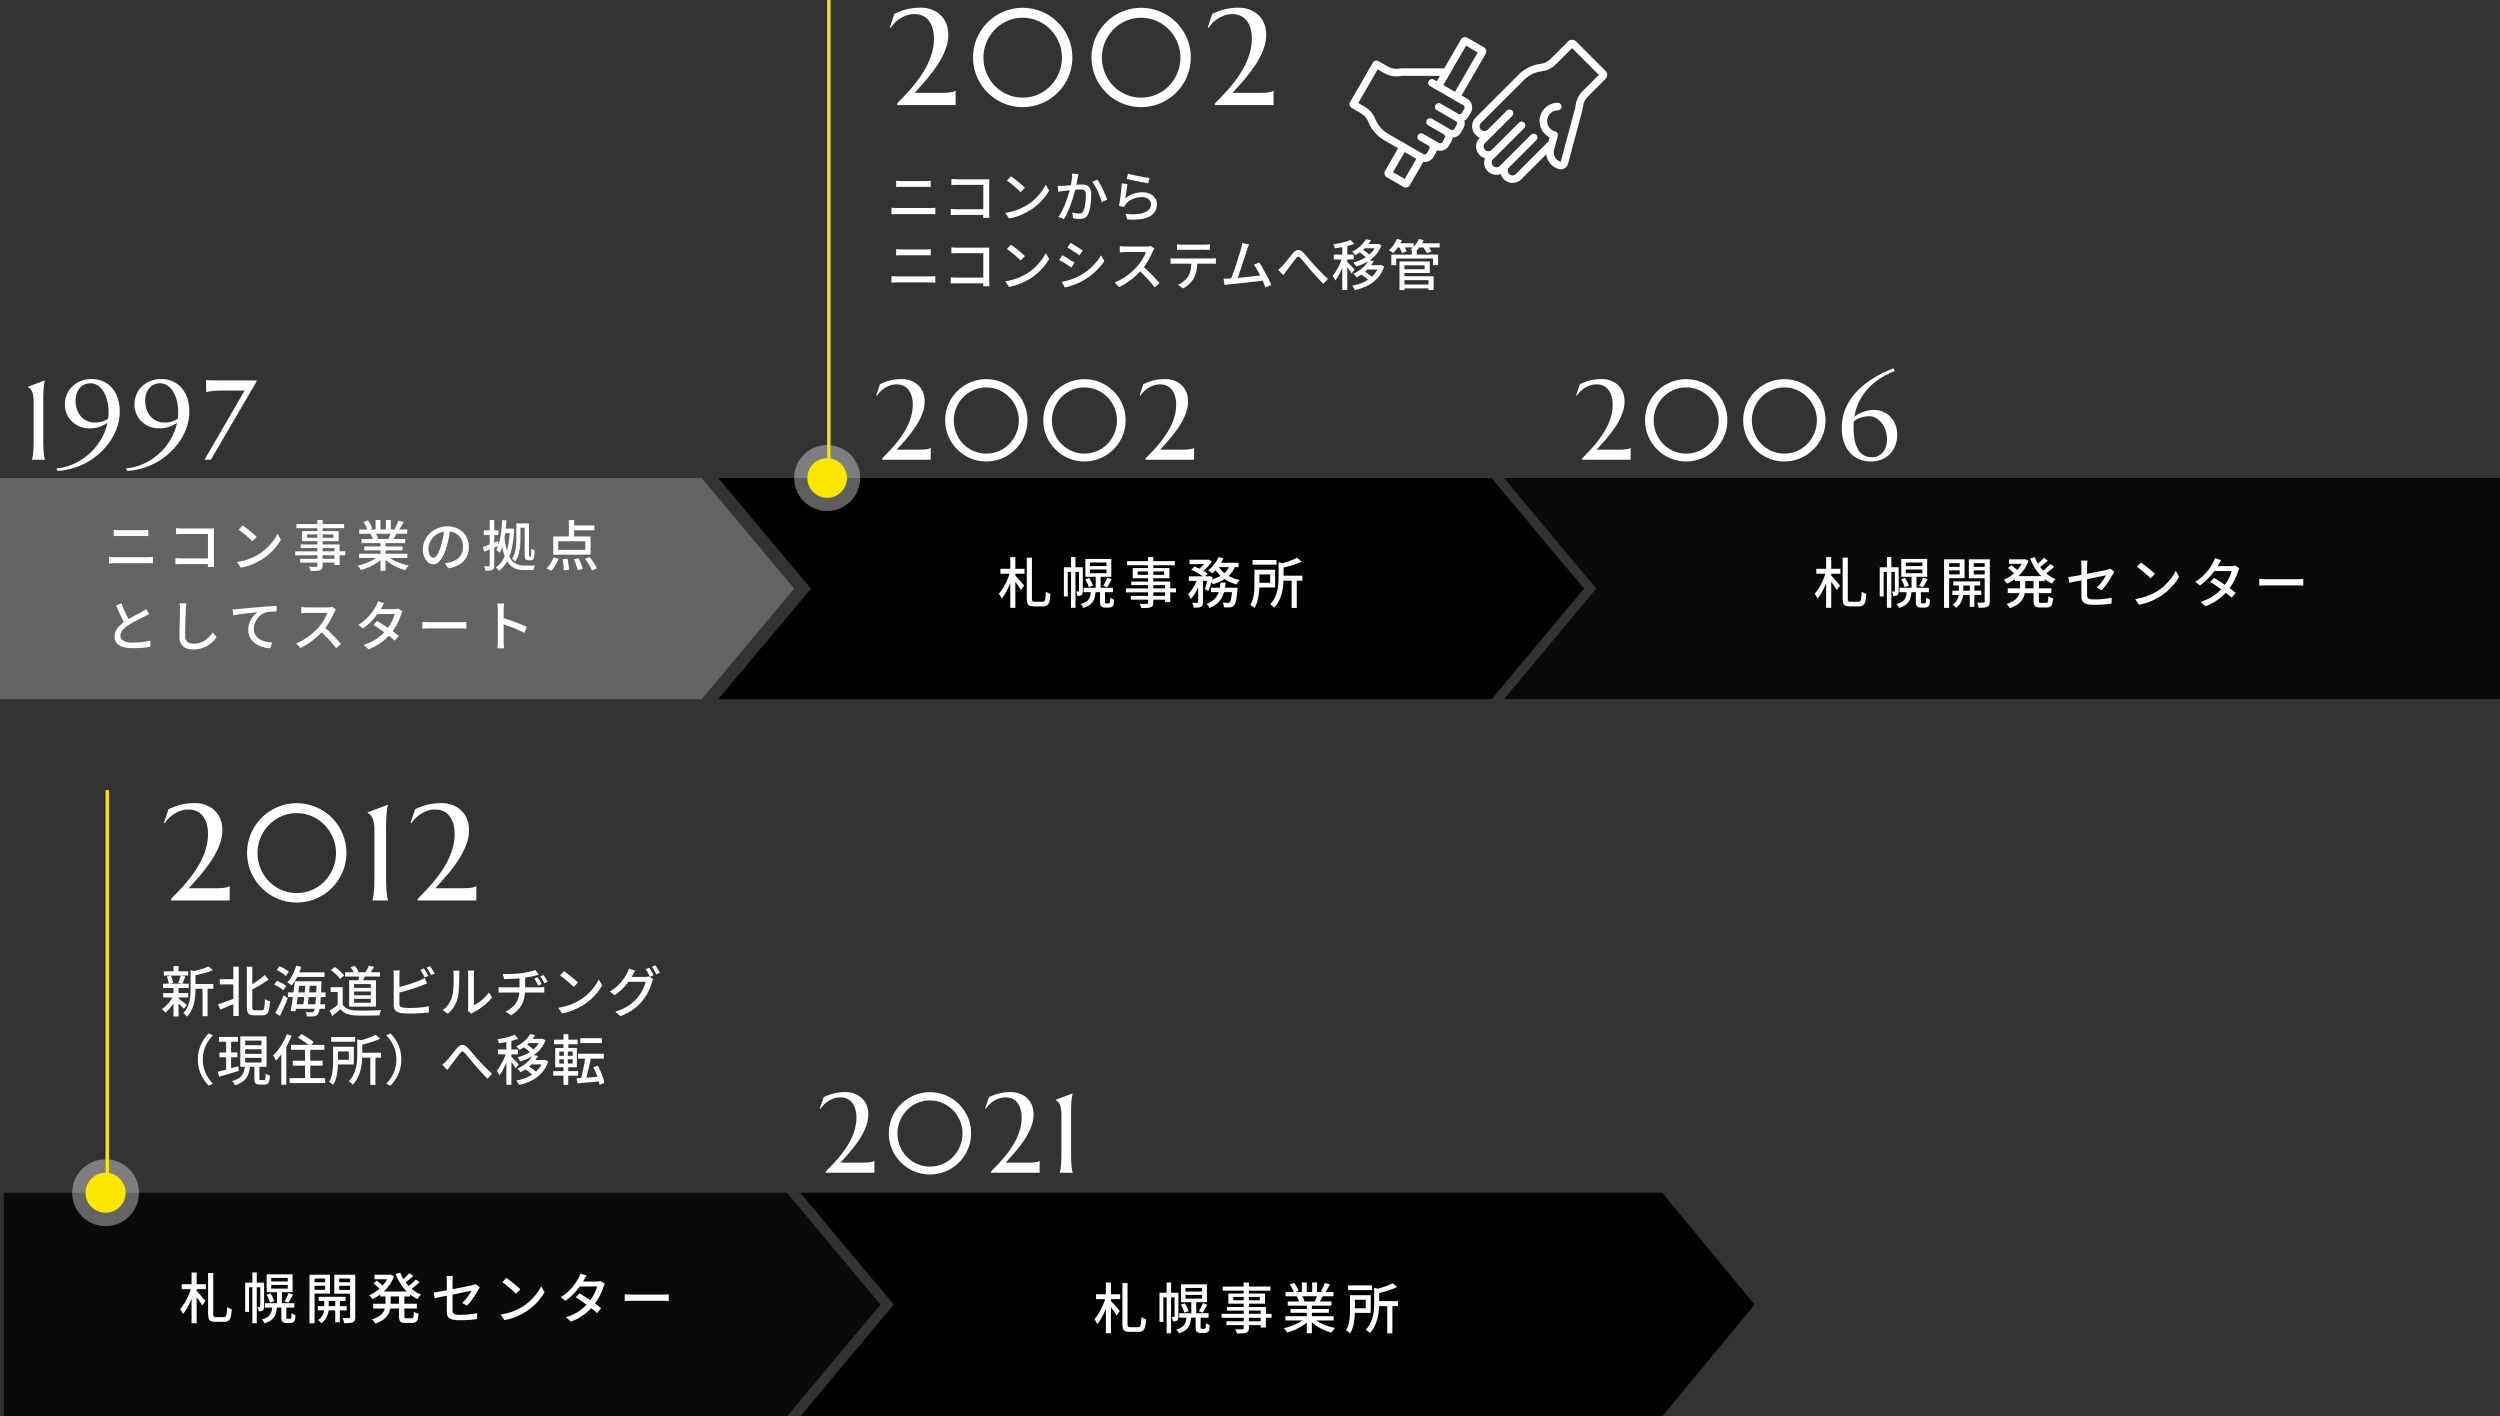 <svg xmlns="http://www.w3.org/2000/svg" width="1279.654" height="725.043" viewBox="0 0 1279.654 725.043">
  <rect x="0" y="0" width="1279.654" height="725.043" fill="#333333" stroke="none"/>
  <g id="history-sp" transform="translate(-80.189 -633.097)">
    <path id="合体_10" data-name="合体 10" d="M395.837,0,443.16,56.61l-47.322,56.612ZM0,113.222,47.469,56.61,0,0H395.837V113.222Z" transform="translate(447.813 877.775)"/>
    <path id="合体_9" data-name="合体 9" d="M359.171,0l47.322,56.61-47.322,56.612ZM0,113.222V0H359.171V113.222Z" transform="translate(80.189 877.775)" fill="#707070" opacity="0.8"/>
    <path id="合体_11" data-name="合体 11" d="M509.83,113.227H0v-.006L47.21,56.614,0,.009H0V0H509.83V113.226Z" transform="translate(850.013 877.772)" opacity="0.8"/>
    <path id="パス_6467" data-name="パス 6467" d="M1.372-17.64H13.72v2.52H1.372Zm5.04-5.992h2.6V2.352h-2.6ZM6.3-16.044l1.764.672q-.448,1.736-1.092,3.57T5.53-8.218A34.356,34.356,0,0,1,3.836-4.956,16.382,16.382,0,0,1,1.988-2.38a10.037,10.037,0,0,0-.658-1.3Q.9-4.424.56-4.928A16.429,16.429,0,0,0,2.31-7.182,29.442,29.442,0,0,0,3.92-9.968q.756-1.484,1.372-3.038A26.894,26.894,0,0,0,6.3-16.044Zm2.548,1.708q.252.252.742.784t1.092,1.2q.6.672,1.162,1.33t1.022,1.19q.462.532.658.784L11.844-6.78q-.336-.616-.9-1.456T9.73-9.982q-.658-.91-1.26-1.694T7.448-12.992Zm6.02-9.016H17.5V-2.6a2.682,2.682,0,0,0,.266,1.5,1.562,1.562,0,0,0,1.19.322h4a1.088,1.088,0,0,0,.952-.434A3.77,3.77,0,0,0,24.37-2.78q.154-1.134.238-3.206a6.285,6.285,0,0,0,1.148.714,5.259,5.259,0,0,0,1.232.462,22.909,22.909,0,0,1-.518,3.78A3.613,3.613,0,0,1,25.354.98a3.494,3.494,0,0,1-2.226.616h-4.48a5.883,5.883,0,0,1-2.31-.364A2.082,2.082,0,0,1,15.19-.07a8.271,8.271,0,0,1-.322-2.59Zm35.28,9.24h2.52v7.2h-2.52ZM47.18-17.276V-15.4h8.484v-1.876Zm0-3.584v1.82h8.484v-1.82Zm-2.324-1.848H58.128v9.156H44.856Zm-.9,14.784H59v2.268H43.96Zm.84-4.368,1.988-.7a22.814,22.814,0,0,1,1.148,2.044,13.238,13.238,0,0,1,.812,1.932L46.62-8.2a11.3,11.3,0,0,0-.728-1.974A23.33,23.33,0,0,0,44.8-12.292Zm11.284-.84,2.24.812q-.56,1.12-1.176,2.212T56-8.2l-2.016-.728q.364-.56.756-1.288t.756-1.512q.364-.788.588-1.4ZM47.712-6.5H50.12a20.936,20.936,0,0,1-.42,3.14,7.624,7.624,0,0,1-.994,2.478,6.506,6.506,0,0,1-1.89,1.89,11.286,11.286,0,0,1-3.08,1.372,5.265,5.265,0,0,0-.574-1.05,4.676,4.676,0,0,0-.8-.938,8.531,8.531,0,0,0,3.29-1.47,4.765,4.765,0,0,0,1.54-2.24,12.084,12.084,0,0,0,.52-3.182ZM37.52-23.66h2.268V2.324H37.52Zm-3.668,5.236H42.56v2.352H35.84v12.6H33.852Zm7.728,0h1.96V-6.216a4.926,4.926,0,0,1-.126,1.162,1.452,1.452,0,0,1-.518.826,1.952,1.952,0,0,1-.91.392,7.922,7.922,0,0,1-1.246.084,5.13,5.13,0,0,0-.224-1.134A8.147,8.147,0,0,0,40.1-6.02q.448.028.784.028h.476q.224-.028.224-.308ZM52.36-6.468h2.548V-.84a3.688,3.688,0,0,0,.028.5.4.4,0,0,0,.14.28.835.835,0,0,0,.5.112h.9q.168,0,.364-.014a.6.6,0,0,0,.28-.07.587.587,0,0,0,.21-.2,1.106,1.106,0,0,0,.154-.392q.028-.28.056-.868t.056-1.4a4.149,4.149,0,0,0,.91.6,8.65,8.65,0,0,0,1.05.462q-.028.812-.126,1.61A4.774,4.774,0,0,1,59.192.924a1.742,1.742,0,0,1-.392.616,1.8,1.8,0,0,1-.588.392,2.552,2.552,0,0,1-.756.21,5.855,5.855,0,0,1-.84.07h-1.68a3.905,3.905,0,0,1-1.022-.14,2.254,2.254,0,0,1-.882-.448A1.676,1.676,0,0,1,52.514.8,7.05,7.05,0,0,1,52.36-.98ZM76.944-23.632h2.688V-.364a3.262,3.262,0,0,1-.308,1.6,1.943,1.943,0,0,1-1.036.812,7.193,7.193,0,0,1-1.876.322q-1.148.07-2.94.07a5.017,5.017,0,0,0-.35-1.092A8,8,0,0,0,72.576.28q.784.028,1.54.042T75.46.336a7.744,7.744,0,0,0,.812-.028,1,1,0,0,0,.546-.154.659.659,0,0,0,.154-.518ZM66.22-21.56l24.444-.028-.028,2.128H66.192Zm5.4,5.292.028,1.708,13.524.028v-1.736ZM69.132-18H87.864v5.2H69.1Zm-.756,6.888H88.312v10.5h-2.66V-9.268h-17.3Zm-2.744,3.5,25.62-.028L91.224-5.6l-25.592.028ZM68.124-3.8H87.052l.028,1.96H68.124Zm30.044-18.48h9.38v2.24h-9.38ZM109.144-7.952H120.96v2.24H109.144ZM97.8-13.8h10.5v2.352H97.8Zm4.788.952h2.492V-.588a4.443,4.443,0,0,1-.21,1.5,1.681,1.681,0,0,1-.854.91,4.264,4.264,0,0,1-1.5.35q-.91.07-2.2.07A8.882,8.882,0,0,0,100.008,1,9.74,9.74,0,0,0,99.54-.252q.868.028,1.6.042a10.026,10.026,0,0,0,1.008-.014.788.788,0,0,0,.35-.1q.1-.07.1-.322Zm17.5,4.9h2.688l-.028.406q-.028.406-.056.686-.252,2.52-.518,4.158A17.213,17.213,0,0,1,121.6-.14a3.734,3.734,0,0,1-.728,1.372A2.47,2.47,0,0,1,120,1.82a4.955,4.955,0,0,1-1.036.252,12.575,12.575,0,0,1-1.33.056q-.826,0-1.806-.028a5.8,5.8,0,0,0-.224-1.26,5.581,5.581,0,0,0-.476-1.2q.84.084,1.554.112t1.05.028a2.18,2.18,0,0,0,.546-.056.916.916,0,0,0,.406-.252,2.753,2.753,0,0,0,.532-1.05,14.033,14.033,0,0,0,.462-2.226q.21-1.456.406-3.752Zm-6.1-2.66h2.66a33.54,33.54,0,0,1-.616,4.088,14.339,14.339,0,0,1-1.288,3.6,10.423,10.423,0,0,1-2.394,3,13.226,13.226,0,0,1-3.962,2.3,6.958,6.958,0,0,0-.672-1.092,5.847,5.847,0,0,0-.868-.98,11.044,11.044,0,0,0,3.514-1.932,8.837,8.837,0,0,0,2.072-2.548A11.316,11.316,0,0,0,113.512-7.2a27.385,27.385,0,0,0,.476-3.412Zm-14.98-6.5,1.652-1.708q1.176.448,2.45,1.078t2.436,1.316a15.713,15.713,0,0,1,1.918,1.3l-1.764,1.9a14.529,14.529,0,0,0-1.834-1.33q-1.134-.714-2.408-1.4a24.875,24.875,0,0,0-2.45-1.156Zm8.624,3.3H108l.364-.112,1.624.532q-.392,1.848-.966,3.766a27.063,27.063,0,0,1-1.19,3.29l-1.82-.9a23.883,23.883,0,0,0,.924-2.9q.448-1.722.7-3.262Zm11.2-5.852,2.772.42a13.2,13.2,0,0,1-2.618,4.4,15.143,15.143,0,0,1-3.906,3.052,25.276,25.276,0,0,1-4.956,2.044,5.858,5.858,0,0,0-.434-.7q-.294-.42-.616-.826a5.426,5.426,0,0,0-.6-.658,23.419,23.419,0,0,0,4.69-1.61,11.923,11.923,0,0,0,3.542-2.52,9.289,9.289,0,0,0,2.126-3.6Zm-5.8-4,2.492.7a20.833,20.833,0,0,1-1.6,2.884,25.6,25.6,0,0,1-1.974,2.618,20.925,20.925,0,0,1-2.114,2.142q-.252-.224-.644-.518t-.8-.56a7.477,7.477,0,0,0-.742-.434,16.943,16.943,0,0,0,3.094-3.038,16.147,16.147,0,0,0,2.292-3.794Zm-.112,4.648a11.988,11.988,0,0,0,2.6,3.15,16.193,16.193,0,0,0,3.766,2.422A21.369,21.369,0,0,0,123.9-11.9a5.958,5.958,0,0,0-.6.644,9.8,9.8,0,0,0-.6.812q-.278.42-.476.784a20.187,20.187,0,0,1-4.76-1.89,17.576,17.576,0,0,1-3.892-2.926,16.667,16.667,0,0,1-2.856-3.808ZM102.28-13.02l1.764.672A35.049,35.049,0,0,1,102.7-8.554a28.336,28.336,0,0,1-1.8,3.612,12.4,12.4,0,0,1-2.17,2.758,6.739,6.739,0,0,0-.56-1.274q-.392-.714-.728-1.246A12.328,12.328,0,0,0,99.4-6.986a22.772,22.772,0,0,0,1.68-2.926,20.073,20.073,0,0,0,1.2-3.108Zm10.36-7.728h10.612v2.24H111.58Zm-5.74-1.54h.588l.42-.112,1.68,1.064a16.671,16.671,0,0,1-1.512,2.016,20.687,20.687,0,0,1-1.9,1.932,18.454,18.454,0,0,1-2.016,1.568,8.566,8.566,0,0,0-.854-.672q-.518-.364-.91-.616a15.167,15.167,0,0,0,1.764-1.428,19.181,19.181,0,0,0,1.6-1.68,11.441,11.441,0,0,0,1.148-1.6Zm23.52.14h12.24v2.408H130.424Zm14.336,8.036h11.172v2.548H144.76ZM150.44-12.4h2.632V2.38H150.44Zm-6.692-8.568,3.22.784q-.028.336-.644.448v6.384q0,1.708-.168,3.724a27.745,27.745,0,0,1-.672,4.13A19.765,19.765,0,0,1,144-1.386,14.374,14.374,0,0,1,141.4,2.3a3.8,3.8,0,0,0-.518-.644A7.2,7.2,0,0,0,140.14.98a5.2,5.2,0,0,0-.7-.476,12.364,12.364,0,0,0,2.338-3.276,16.9,16.9,0,0,0,1.274-3.6,24.933,24.933,0,0,0,.56-3.626q.14-1.792.14-3.388ZM131.4-17.164h2.52v7.392q0,1.344-.1,2.94t-.364,3.248A22.1,22.1,0,0,1,132.7-.392a11.065,11.065,0,0,1-1.33,2.8,3.453,3.453,0,0,0-.588-.56q-.392-.308-.8-.6T129.3.784a11.216,11.216,0,0,0,1.4-3.36,22.052,22.052,0,0,0,.574-3.724q.126-1.876.126-3.5Zm21.784-6.16,2.324,1.988a27.407,27.407,0,0,1-3.15,1.316q-1.75.616-3.6,1.12t-3.584.9a7.6,7.6,0,0,0-.378-1.078,6.384,6.384,0,0,0-.546-1.05q1.624-.392,3.29-.91t3.136-1.106a20.7,20.7,0,0,0,2.512-1.18Zm-20.328,6.16h9.128v9.072H132.86v-2.38h6.58v-4.312h-6.58Z" transform="translate(590.893 941.885)" fill="#fff"/>
    <path id="パス_6466" data-name="パス 6466" d="M1.372-17.64H13.72v2.52H1.372Zm5.04-5.992h2.6V2.352h-2.6ZM6.3-16.044l1.764.672q-.448,1.736-1.092,3.57T5.53-8.218A34.356,34.356,0,0,1,3.836-4.956,16.382,16.382,0,0,1,1.988-2.38a10.037,10.037,0,0,0-.658-1.3Q.9-4.424.56-4.928A16.429,16.429,0,0,0,2.31-7.182,29.442,29.442,0,0,0,3.92-9.968q.756-1.484,1.372-3.038A26.894,26.894,0,0,0,6.3-16.044Zm2.548,1.708q.252.252.742.784t1.092,1.2q.6.672,1.162,1.33t1.022,1.19q.462.532.658.784L11.844-6.78q-.336-.616-.9-1.456T9.73-9.982q-.658-.91-1.26-1.694T7.448-12.992Zm6.02-9.016H17.5V-2.6a2.682,2.682,0,0,0,.266,1.5,1.562,1.562,0,0,0,1.19.322h4a1.088,1.088,0,0,0,.952-.434A3.77,3.77,0,0,0,24.37-2.78q.154-1.134.238-3.206a6.285,6.285,0,0,0,1.148.714,5.259,5.259,0,0,0,1.232.462,22.909,22.909,0,0,1-.518,3.78A3.613,3.613,0,0,1,25.354.98a3.494,3.494,0,0,1-2.226.616h-4.48a5.883,5.883,0,0,1-2.31-.364A2.082,2.082,0,0,1,15.19-.07a8.271,8.271,0,0,1-.322-2.59Zm35.28,9.24h2.52v7.2h-2.52ZM47.18-17.276V-15.4h8.484v-1.876Zm0-3.584v1.82h8.484v-1.82Zm-2.324-1.848H58.128v9.156H44.856Zm-.9,14.784H59v2.268H43.96Zm.84-4.368,1.988-.7a22.814,22.814,0,0,1,1.148,2.044,13.238,13.238,0,0,1,.812,1.932L46.62-8.2a11.3,11.3,0,0,0-.728-1.974A23.33,23.33,0,0,0,44.8-12.292Zm11.284-.84,2.24.812q-.56,1.12-1.176,2.212T56-8.2l-2.016-.728q.364-.56.756-1.288t.756-1.512q.364-.788.588-1.4ZM47.712-6.5H50.12a20.936,20.936,0,0,1-.42,3.14,7.624,7.624,0,0,1-.994,2.478,6.506,6.506,0,0,1-1.89,1.89,11.286,11.286,0,0,1-3.08,1.372,5.265,5.265,0,0,0-.574-1.05,4.676,4.676,0,0,0-.8-.938,8.531,8.531,0,0,0,3.29-1.47,4.765,4.765,0,0,0,1.54-2.24,12.084,12.084,0,0,0,.52-3.182ZM37.52-23.66h2.268V2.324H37.52Zm-3.668,5.236H42.56v2.352H35.84v12.6H33.852Zm7.728,0h1.96V-6.216a4.926,4.926,0,0,1-.126,1.162,1.452,1.452,0,0,1-.518.826,1.952,1.952,0,0,1-.91.392,7.922,7.922,0,0,1-1.246.084,5.13,5.13,0,0,0-.224-1.134A8.147,8.147,0,0,0,40.1-6.02q.448.028.784.028h.476q.224-.028.224-.308ZM52.36-6.468h2.548V-.84a3.688,3.688,0,0,0,.028.5.4.4,0,0,0,.14.28.835.835,0,0,0,.5.112h.9q.168,0,.364-.014a.6.6,0,0,0,.28-.07.587.587,0,0,0,.21-.2,1.106,1.106,0,0,0,.154-.392q.028-.28.056-.868t.056-1.4a4.149,4.149,0,0,0,.91.6,8.65,8.65,0,0,0,1.05.462q-.028.812-.126,1.61A4.774,4.774,0,0,1,59.192.924a1.742,1.742,0,0,1-.392.616,1.8,1.8,0,0,1-.588.392,2.552,2.552,0,0,1-.756.21,5.855,5.855,0,0,1-.84.07h-1.68a3.905,3.905,0,0,1-1.022-.14,2.254,2.254,0,0,1-.882-.448A1.676,1.676,0,0,1,52.514.8,7.05,7.05,0,0,1,52.36-.98ZM71.484-11.2H85.26l.028,2.1-13.776.028Zm-.476,4.788L85.792-6.44l.028,2.212H71.036Zm8.96-4.144H82.32L82.292,1.82l-2.352.028Zm-5.628.112h2.268v5.208a10.418,10.418,0,0,1-.154,1.624,10.045,10.045,0,0,1-.574,2.03A9.373,9.373,0,0,1,74.732.5a7.321,7.321,0,0,1-1.9,1.792,6.771,6.771,0,0,0-.784-.826A7.827,7.827,0,0,0,71.12.728a6,6,0,0,0,2-1.918,7.556,7.556,0,0,0,.954-2.21,8.143,8.143,0,0,0,.266-1.834ZM68.1-18.62l7.5-.028.028,1.792-7.532.028Zm12.936,0,7.56-.028.028,1.792-7.56.028Zm6.552-3.864h2.6V-.868A4.439,4.439,0,0,1,89.922.826a1.888,1.888,0,0,1-.938.966,5.062,5.062,0,0,1-1.792.42Q86.1,2.3,84.476,2.3a4.769,4.769,0,0,0-.154-.84Q84.2.98,84.042.49a4.067,4.067,0,0,0-.35-.826q1.064.028,2.016.028h1.316a.653.653,0,0,0,.406-.154A.6.6,0,0,0,87.556-.9Zm-19.264,0h8.932v9.632l-8.9.028-.028-1.96h6.44l.028-5.768h-6.44Zm20.58,0v1.932H81.956l.028,5.824H88.9V-12.8H79.464v-9.688Zm-22.12,0H69.36V2.352l-2.6.028Zm36.176,8.6H118.3v2.52H102.956Zm-2.912-8.6h8.176v2.3h-8.176Zm-.672,14.84H121.72V-5.18H99.372Zm7.924-14.84h.476l.476-.112,1.764.84a17.9,17.9,0,0,1-1.89,3.892,20.445,20.445,0,0,1-2.632,3.276,22.326,22.326,0,0,1-3.122,2.632,20.746,20.746,0,0,1-3.416,1.932,8.4,8.4,0,0,0-.728-1.05,5.845,5.845,0,0,0-.9-.938,17.541,17.541,0,0,0,3.094-1.666A20.572,20.572,0,0,0,103.292-16a18.029,18.029,0,0,0,2.38-2.828,14.013,14.013,0,0,0,1.624-3.178Zm-1.624,9.828H108.3V-7.84a16.325,16.325,0,0,1-.266,2.94,8.418,8.418,0,0,1-1.064,2.8A8.888,8.888,0,0,1,104.608.42a15.224,15.224,0,0,1-4.172,2.072,6.835,6.835,0,0,0-.462-.714q-.294-.406-.616-.784a4.556,4.556,0,0,0-.6-.6,14.917,14.917,0,0,0,3.7-1.708,7.152,7.152,0,0,0,2.086-2.044,6.57,6.57,0,0,0,.91-2.226,11.748,11.748,0,0,0,.224-2.282Zm7.532-10.92a19.941,19.941,0,0,0,2.506,4.662,20.38,20.38,0,0,0,3.654,3.892,17.129,17.129,0,0,0,4.536,2.674,4.819,4.819,0,0,0-.644.658q-.336.406-.658.826a5.933,5.933,0,0,0-.518.784,18.849,18.849,0,0,1-4.718-3.08,22.226,22.226,0,0,1-3.78-4.382,27.068,27.068,0,0,1-2.73-5.362Zm-13.72,5.544,1.68-1.4q.588.392,1.26.924t1.274,1.036a11.248,11.248,0,0,1,.994.924L102.96-14.98a11.366,11.366,0,0,0-.952-.952q-.588-.532-1.246-1.092t-1.278-1.008Zm18.34-5.236,2.044,1.4q-1.092,1.036-2.352,2.072t-2.3,1.736l-1.6-1.232q.672-.5,1.456-1.19t1.512-1.428q.732-.742,1.236-1.358Zm3.36,3.192,1.96,1.4q-1.148,1.064-2.506,2.142T118.16-14.7l-1.624-1.26q.728-.5,1.582-1.218t1.666-1.484q.816-.77,1.4-1.414Zm-8.6,7.532h2.744V-1.316a1.445,1.445,0,0,0,.182.9,1.241,1.241,0,0,0,.854.2h2.744a.773.773,0,0,0,.63-.252,1.982,1.982,0,0,0,.294-.98q.084-.728.14-2.156a5.413,5.413,0,0,0,1.148.63,8.85,8.85,0,0,0,1.26.434A13.279,13.279,0,0,1,122.122.3a2.525,2.525,0,0,1-.98,1.442,3.276,3.276,0,0,1-1.778.42h-3.416a5.5,5.5,0,0,1-2.072-.308A1.775,1.775,0,0,1,112.868.77a6.28,6.28,0,0,1-.28-2.086ZM137.06-3.668V-18.984q0-.448-.014-.952t-.056-1.008a7.14,7.14,0,0,0-.126-.9H140.2a13.121,13.121,0,0,0-.168,1.4q-.056.784-.056,1.456v14.56a3.246,3.246,0,0,0,.28,1.47,1.643,1.643,0,0,0,1.12.77,10.046,10.046,0,0,0,2.436.224q1.568,0,3.052-.1t2.912-.294q1.428-.2,2.828-.476L152.488.2q-1.2.168-2.6.308t-2.954.21q-1.554.07-3.178.07A17.307,17.307,0,0,1,140.28.5a4.951,4.951,0,0,1-2.016-.826,2.706,2.706,0,0,1-.952-1.386,6.845,6.845,0,0,1-.252-1.956Zm16.856-12.4q-.14.252-.378.616t-.406.672q-.476.868-1.134,1.946t-1.414,2.2Q149.828-9.52,149-8.484a22.063,22.063,0,0,1-1.638,1.848l-2.436-1.428a19.788,19.788,0,0,0,1.946-2.072q.938-1.148,1.68-2.268a18.871,18.871,0,0,0,1.134-1.9q-.252.056-1.218.252l-2.422.49-3.192.644-3.528.714q-1.792.364-3.444.686t-2.968.6q-1.316.28-2.044.448l-.532-2.94q.784-.084,2.114-.294t3-.518q1.666-.308,3.486-.658t3.584-.7l3.318-.658q1.554-.308,2.674-.546t1.6-.35a9.6,9.6,0,0,0,.966-.252,3.224,3.224,0,0,0,.742-.336Zm13.608-4.788q.756.5,1.736,1.246t2,1.582q1.022.84,1.946,1.624A16.191,16.191,0,0,1,174.69-15l-2.21,2.264q-.532-.56-1.4-1.358t-1.862-1.652q-.994-.854-1.974-1.624t-1.764-1.3ZM164.64-2.128a31.743,31.743,0,0,0,4.34-.966,28.171,28.171,0,0,0,3.654-1.372,30.9,30.9,0,0,0,3.01-1.582,24.844,24.844,0,0,0,4.13-3.164,29.5,29.5,0,0,0,3.318-3.7,21.252,21.252,0,0,0,2.268-3.7l1.708,3.052a25.413,25.413,0,0,1-2.478,3.64,30.518,30.518,0,0,1-3.318,3.486,27.633,27.633,0,0,1-4.032,3.01,34.53,34.53,0,0,1-3.066,1.68A29.889,29.889,0,0,1,170.59-.28,29.2,29.2,0,0,1,166.516.756Zm40.348-10.836q1.316.784,2.828,1.75T210.84-9.2q1.512,1.05,2.87,2.03t2.338,1.82l-2.072,2.464q-.952-.868-2.282-1.932T208.838-7q-1.526-1.12-3.024-2.142t-2.758-1.834Zm12.964-4.956a7.611,7.611,0,0,0-.406.826q-.21.49-.35.91a28.807,28.807,0,0,1-1.134,2.968,30,30,0,0,1-1.708,3.29,28.518,28.518,0,0,1-2.226,3.206,28.421,28.421,0,0,1-4.746,4.55,26.431,26.431,0,0,1-6.79,3.682l-2.548-2.24a24.72,24.72,0,0,0,4.886-2.044,23.583,23.583,0,0,0,3.794-2.618,25.4,25.4,0,0,0,2.884-2.87,21.369,21.369,0,0,0,1.918-2.688,27.416,27.416,0,0,0,1.54-2.912A14.855,14.855,0,0,0,214-16.492H204l1.064-2.52h8.512a7.729,7.729,0,0,0,1.148-.084,5.124,5.124,0,0,0,.952-.224ZM208.6-22.064q-.42.616-.826,1.344t-.63,1.148a35.689,35.689,0,0,1-2.282,3.444,33.527,33.527,0,0,1-3.178,3.682,28.361,28.361,0,0,1-3.92,3.29L195.384-11a23.532,23.532,0,0,0,4.186-3.248,26.388,26.388,0,0,0,2.93-3.392,27.417,27.417,0,0,0,1.848-2.912,10.369,10.369,0,0,0,.574-1.162,10.186,10.186,0,0,0,.49-1.358Zm19.516,9.576,1.162.07q.686.042,1.484.07t1.526.028H247.52q1.008,0,1.82-.07t1.316-.1v3.472q-.476-.028-1.344-.084t-1.792-.056H232.288q-1.148,0-2.3.042t-1.876.1Z" transform="translate(1008.506 941.885)" fill="#fff"/>
    <path id="パス_6465" data-name="パス 6465" d="M4.9-18.564q.7.056,1.484.1t1.484.042H19.684q.812,0,1.582-.042t1.33-.1v3.192q-.56-.056-1.372-.07t-1.54-.014H7.9q-.756,0-1.54.014t-1.456.07ZM2.492-4.788l1.6.112q.812.056,1.6.056H22.148q.672,0,1.4-.042t1.4-.126V-1.4q-.672-.084-1.442-.112T22.148-1.54H5.684q-.784,0-1.61.042t-1.582.1Zm34.328-14.7q.756.056,1.652.112t1.6.056H53.984q.56,0,1.218-.014t1.022-.042q-.028.476-.042,1.134t-.014,1.218V-2.548q0,.728.042,1.61T56.28.42H53.088q0-.476.028-1.19t.028-1.47V-16.492H40.068q-.812,0-1.764.028t-1.484.084ZM36.484-4.144q.616.028,1.484.084T39.732-4H54.8v2.912H39.844q-.84,0-1.792.028t-1.568.08ZM70.924-20.86q.756.5,1.736,1.246t2,1.582q1.022.84,1.946,1.624a16.188,16.188,0,0,1,1.484,1.4L75.88-12.74q-.532-.56-1.4-1.358T72.618-15.75q-.994-.854-1.974-1.624t-1.764-1.3ZM68.04-2.128a31.743,31.743,0,0,0,4.34-.966,28.169,28.169,0,0,0,3.654-1.372,30.9,30.9,0,0,0,3.01-1.582,24.844,24.844,0,0,0,4.13-3.164,29.5,29.5,0,0,0,3.318-3.7,21.254,21.254,0,0,0,2.268-3.7l1.708,3.052A25.413,25.413,0,0,1,87.99-9.92a30.518,30.518,0,0,1-3.318,3.486,27.633,27.633,0,0,1-4.032,3.01,34.533,34.533,0,0,1-3.066,1.68A29.888,29.888,0,0,1,73.99-.28,29.2,29.2,0,0,1,69.916.756Zm41.1-21.5h2.688V-.364a3.262,3.262,0,0,1-.308,1.6,1.943,1.943,0,0,1-1.036.812,7.193,7.193,0,0,1-1.876.322q-1.148.07-2.94.07a5.017,5.017,0,0,0-.35-1.092A8,8,0,0,0,104.776.28q.784.028,1.54.042t1.344.014a7.744,7.744,0,0,0,.812-.028,1,1,0,0,0,.546-.154.659.659,0,0,0,.154-.518ZM98.42-21.56l24.444-.028-.028,2.128H98.392Zm5.4,5.292.028,1.708,13.524.028v-1.736ZM101.332-18h18.732v5.2H101.3Zm-.756,6.888h19.936v10.5h-2.66V-9.268h-17.3Zm-2.744,3.5,25.62-.028-.028,2.04-25.592.028ZM100.324-3.8h18.928l.028,1.96H100.324ZM130.48-6.4H155.2v2.2H130.48Zm.112-12.4H155.12v2.2H130.592Zm1.12,4.872h22.372V-11.8H131.712Zm1.4,3.836H152.74v1.96H133.112Zm8.344-2.8h2.6V2.352h-2.6Zm-2.52-10.752h2.492v5.88h-2.492Zm5.264,0h2.52v5.74H144.2Zm-3.416,18.16,2.128.98A17.833,17.833,0,0,1,139.72-1.82,27.054,27.054,0,0,1,135.688.406a30.59,30.59,0,0,1-4.256,1.554,6.917,6.917,0,0,0-.49-.77q-.294-.406-.616-.8a6.383,6.383,0,0,0-.63-.672,29.746,29.746,0,0,0,4.2-1.232,27.976,27.976,0,0,0,3.92-1.806,13.571,13.571,0,0,0,2.968-2.168Zm3.948-.056a14.252,14.252,0,0,0,2.142,1.68,21.569,21.569,0,0,0,2.73,1.5,25.568,25.568,0,0,0,3.094,1.19,28.752,28.752,0,0,0,3.234.812q-.28.28-.63.7a9.479,9.479,0,0,0-.644.868q-.294.448-.49.812A28.775,28.775,0,0,1,150.892.91,24.776,24.776,0,0,1,147.77-.616a24.072,24.072,0,0,1-2.8-1.89,15.051,15.051,0,0,1-2.282-2.2Zm5.936-17.808,2.744.7q-.644,1.12-1.33,2.24t-1.246,1.932l-2.156-.672q.364-.588.728-1.33t.7-1.5q.336-.754.56-1.37Zm-3.724,5.936,2.772.672q-.532.98-1.064,1.89a17.483,17.483,0,0,1-1.008,1.554l-2.212-.644q.392-.756.826-1.736T146.944-17.416ZM132.72-22.652l2.268-.784a18.065,18.065,0,0,1,1.344,2.072,13.4,13.4,0,0,1,.952,2.016l-2.408.868a11.856,11.856,0,0,0-.868-2.016,21.224,21.224,0,0,0-1.288-2.156Zm3.612,6.16,2.548-.448a10.669,10.669,0,0,1,.84,1.456,9.04,9.04,0,0,1,.56,1.4l-2.66.5a8.525,8.525,0,0,0-.5-1.414,11.814,11.814,0,0,0-.788-1.494Zm40.8-2.66q-.28,2.156-.714,4.55a40.425,40.425,0,0,1-1.162,4.746,25.951,25.951,0,0,1-1.89,4.83,10.042,10.042,0,0,1-2.282,3.01,3.991,3.991,0,0,1-2.6,1.036,4.079,4.079,0,0,1-2.6-.966,6.9,6.9,0,0,1-1.96-2.716,10.2,10.2,0,0,1-.756-4.074,10.528,10.528,0,0,1,.966-4.452,12.047,12.047,0,0,1,2.674-3.724,12.617,12.617,0,0,1,3.976-2.548,12.862,12.862,0,0,1,4.9-.924,12.157,12.157,0,0,1,4.55.812,10.2,10.2,0,0,1,3.472,2.254,9.731,9.731,0,0,1,2.2,3.374,11.193,11.193,0,0,1,.756,4.116,10.919,10.919,0,0,1-1.218,5.222,9.677,9.677,0,0,1-3.57,3.724,15.181,15.181,0,0,1-5.768,1.946L174.44-1.568q.728-.084,1.344-.182t1.148-.21a10.453,10.453,0,0,0,2.562-.952,8.462,8.462,0,0,0,2.17-1.638,7.33,7.33,0,0,0,1.5-2.338,7.972,7.972,0,0,0,.546-3.024,8.951,8.951,0,0,0-.532-3.122,7.038,7.038,0,0,0-1.568-2.506,7.237,7.237,0,0,0-2.548-1.666,9.17,9.17,0,0,0-3.416-.6,9.8,9.8,0,0,0-4.088.812,9.451,9.451,0,0,0-3.038,2.142,9.622,9.622,0,0,0-1.89,2.87,7.679,7.679,0,0,0-.644,2.968,7.645,7.645,0,0,0,.392,2.646,3.716,3.716,0,0,0,.98,1.554,1.843,1.843,0,0,0,1.2.5,1.85,1.85,0,0,0,1.26-.63,7.184,7.184,0,0,0,1.3-2,25.008,25.008,0,0,0,1.3-3.5,36.594,36.594,0,0,0,1.078-4.3q.434-2.282.63-4.466Zm35.336-2.772h3.444v2.24h-3.444Zm-8.12,2.66h4.2v2.324h-4.2Zm-.616-4.368,2.212.2q-.224,3.248-.63,6.3a46.7,46.7,0,0,1-1.092,5.67,22.347,22.347,0,0,1-1.75,4.662,3.944,3.944,0,0,0-.49-.518q-.322-.294-.658-.588a5.879,5.879,0,0,0-.588-.462,17.6,17.6,0,0,0,1.582-4.228,43.313,43.313,0,0,0,.938-5.25q.332-2.818.472-5.786Zm7.252,1.708h2.1v7.784q0,1.344-.1,2.884a28.176,28.176,0,0,1-.378,3.122,19.712,19.712,0,0,1-.8,3.066A10.461,10.461,0,0,1,210.42-2.38a2.854,2.854,0,0,0-.448-.518q-.308-.294-.63-.546a3.423,3.423,0,0,0-.546-.364,10.782,10.782,0,0,0,1.442-3.276,20.866,20.866,0,0,0,.6-3.64q.14-1.848.14-3.416ZM204.9-14.756a42.815,42.815,0,0,0,1.106,6.174,17.268,17.268,0,0,0,1.624,4.144,8.642,8.642,0,0,0,2.086,2.506,6.8,6.8,0,0,0,2.506,1.246,11.576,11.576,0,0,0,2.9.35h2.66q.868,0,1.638-.014t1.106-.014q-.14.28-.308.7t-.294.854a6.835,6.835,0,0,0-.182.77h-4.76a14.412,14.412,0,0,1-3.444-.392A7.834,7.834,0,0,1,208.6.14a9.759,9.759,0,0,1-2.408-2.856,19.683,19.683,0,0,1-1.848-4.662,46.908,46.908,0,0,1-1.26-6.93Zm2.828-4.508h.392l.392-.056,1.344.224a58.374,58.374,0,0,1-1.176,9.94A24.075,24.075,0,0,1,206.1-2.17a14.361,14.361,0,0,1-4.116,4.55,7.849,7.849,0,0,0-.644-.98,4.162,4.162,0,0,0-.84-.868,11.371,11.371,0,0,0,3.724-4,23.165,23.165,0,0,0,2.394-6.44,49.8,49.8,0,0,0,1.106-8.876Zm7.532-2.66h2.184V-5.572a1.165,1.165,0,0,0,.056.448.3.3,0,0,0,.28.14h.308a.377.377,0,0,0,.336-.168,2.61,2.61,0,0,0,.14-.812,9.772,9.772,0,0,0,.07-1.176q.014-.812.014-1.848a4.364,4.364,0,0,0,.8.518,5.71,5.71,0,0,0,.91.378q-.028.952-.1,1.988A14.358,14.358,0,0,1,220.1-4.62a2.4,2.4,0,0,1-.252.77,1.649,1.649,0,0,1-.42.49,1.938,1.938,0,0,1-.546.252,2.393,2.393,0,0,1-.658.084h-1.064a2.338,2.338,0,0,1-.742-.126,1.91,1.91,0,0,1-.686-.406,2.108,2.108,0,0,1-.28-.518,3.289,3.289,0,0,1-.154-.882q-.042-.588-.042-1.652ZM193.872-9.856q1.456-.532,3.542-1.33t4.214-1.666l.476,2.268q-1.932.812-3.906,1.638T194.544-7.42Zm.448-8.512h7.532v2.436H194.32Zm3.052-5.264h2.3V-.448a4.05,4.05,0,0,1-.224,1.5,1.592,1.592,0,0,1-.756.826,3.435,3.435,0,0,1-1.386.392q-.854.084-2.142.084a11.107,11.107,0,0,0-.28-1.148,9.38,9.38,0,0,0-.42-1.176q.812.028,1.512.028h.924q.476,0,.476-.5Zm40.516,0h2.688V-14h-2.688ZM232.4-12.768v4.4h13.888v-4.4Zm-2.52-2.464h19.1v9.324h-19.1Zm9.24-5.656h11.844V-18.4H239.12Zm-4.452,17.3,2.52-.224q.2.9.364,1.946t.266,2q.1.952.126,1.652l-2.688.336q0-.7-.07-1.68t-.21-2.044q-.14-1.058-.308-1.982Zm5.768.028,2.436-.532q.42.868.84,1.862t.77,1.932a10.56,10.56,0,0,1,.49,1.666L242.4,2.04a15.031,15.031,0,0,0-.448-1.69q-.308-.966-.7-2t-.812-1.906Zm5.712-.2,2.38-.9q.7.9,1.428,1.932t1.33,2.044a15.442,15.442,0,0,1,.938,1.792L249.7,2.156a13.866,13.866,0,0,0-.882-1.834q-.574-1.022-1.274-2.1t-1.4-1.974ZM230.1-4.46l2.52.644A21.522,21.522,0,0,1,230.972-.49a14.63,14.63,0,0,1-2.128,2.79l-2.436-1.18a11.384,11.384,0,0,0,2.072-2.492,20.421,20.421,0,0,0,1.62-3.08ZM23.016,24.452q-.532.336-1.134.658t-1.274.658q-.7.364-1.68.854L16.8,27.686q-1.148.574-2.282,1.218t-2.142,1.288a13.559,13.559,0,0,0-2.94,2.548,4.418,4.418,0,0,0-1.092,2.884,2.839,2.839,0,0,0,1.568,2.548,9.471,9.471,0,0,0,4.7.924q1.512,0,3.164-.126t3.206-.35a22.143,22.143,0,0,0,2.674-.532l-.028,3.192q-1.092.168-2.492.336t-3.01.252q-1.61.084-3.4.084a21.258,21.258,0,0,1-3.738-.308,9.582,9.582,0,0,1-2.982-1.008,5.16,5.16,0,0,1-1.96-1.862,5.414,5.414,0,0,1-.7-2.842,6.392,6.392,0,0,1,.714-3A9.891,9.891,0,0,1,8.036,30.36a20.814,20.814,0,0,1,2.912-2.3q1.036-.7,2.212-1.372T15.47,25.4q1.134-.616,2.114-1.12t1.652-.9q.672-.392,1.218-.728a7.416,7.416,0,0,0,1.022-.756Zm-14.14-5.46q.672,1.792,1.428,3.514t1.526,3.206q.77,1.484,1.414,2.632L10.78,29.8q-.728-1.2-1.512-2.786t-1.6-3.346Q6.86,21.9,6.1,20.14Zm33.236.028q-.112.756-.2,1.61T41.8,22.24q-.056,1.148-.112,2.842t-.112,3.584q-.056,1.89-.084,3.724t-.028,3.29a4.387,4.387,0,0,0,.546,2.352,3.049,3.049,0,0,0,1.526,1.246,6.026,6.026,0,0,0,2.184.378,10.882,10.882,0,0,0,3.332-.476,10.286,10.286,0,0,0,2.674-1.288,12.35,12.35,0,0,0,2.142-1.848,18.407,18.407,0,0,0,1.708-2.156l1.988,2.436a16.717,16.717,0,0,1-1.764,2.1,14.592,14.592,0,0,1-2.534,2.044,13.552,13.552,0,0,1-3.36,1.54,14.252,14.252,0,0,1-4.242.588,9.909,9.909,0,0,1-3.724-.644,5.131,5.131,0,0,1-2.492-2.072,6.977,6.977,0,0,1-.9-3.752q0-1.2.028-2.716t.07-3.122q.042-1.61.084-3.15t.07-2.828q.028-1.288.028-2.072,0-.9-.07-1.722a10.261,10.261,0,0,0-.238-1.526Zm23.66,3.08q.812-.028,1.512-.07t1.092-.07q.756-.056,2.03-.182t2.9-.28q1.624-.154,3.472-.308t3.78-.322q1.512-.14,2.912-.238t2.632-.168q1.232-.07,2.184-.1V23.19q-.756,0-1.75.028t-1.974.112a9.875,9.875,0,0,0-1.708.28A7.7,7.7,0,0,0,80.3,24.928,9.372,9.372,0,0,0,78.344,27a10.173,10.173,0,0,0-1.26,2.478,7.842,7.842,0,0,0-.448,2.562,6.265,6.265,0,0,0,.532,2.66,5.706,5.706,0,0,0,1.456,1.946,8.241,8.241,0,0,0,2.114,1.316,11.718,11.718,0,0,0,2.548.77,19.331,19.331,0,0,0,2.758.308l-1.036,2.968a15.02,15.02,0,0,1-6.314-1.638,10.13,10.13,0,0,1-2.548-1.848A8.185,8.185,0,0,1,74.41,35.96a8.32,8.32,0,0,1-.63-3.332,10.42,10.42,0,0,1,.714-3.892,11.491,11.491,0,0,1,1.82-3.122,10.873,10.873,0,0,1,2.226-2.086q-.84.112-2.072.238t-2.646.28q-1.414.154-2.842.336t-2.7.378q-1.274.2-2.2.42Zm52.808.056a4.277,4.277,0,0,0-.42.644,6.3,6.3,0,0,0-.392.812q-.588,1.344-1.442,3a36.364,36.364,0,0,1-1.932,3.29,27.363,27.363,0,0,1-2.254,2.982,40.7,40.7,0,0,1-3.4,3.444,37,37,0,0,1-3.934,3.094,30.673,30.673,0,0,1-4.284,2.45l-2.268-2.38a27.168,27.168,0,0,0,4.382-2.212A31.6,31.6,0,0,0,106.57,34.4a33.921,33.921,0,0,0,3.192-3.108,23.646,23.646,0,0,0,1.848-2.366,26.93,26.93,0,0,0,1.6-2.618,12.361,12.361,0,0,0,1.008-2.408H103.936q-.532,0-1.162.042t-1.148.084q-.518.042-.742.042V20.9q.28.028.84.07t1.176.084q.616.042,1.036.042h10.388a11.1,11.1,0,0,0,1.428-.084,6.413,6.413,0,0,0,1.008-.2Zm-6.08,8.876q1.12.924,2.352,2.072t2.408,2.366q1.176,1.218,2.2,2.338t1.722,1.988L118.72,41.98q-1.036-1.4-2.38-2.94t-2.856-3.094q-1.512-1.554-3.024-2.9Zm27.244-3q1.316.784,2.828,1.75T145.6,31.8q1.512,1.05,2.87,2.03t2.338,1.82l-2.072,2.464q-.952-.868-2.282-1.932T143.6,34q-1.526-1.12-3.024-2.142t-2.758-1.834Zm12.964-4.956a7.611,7.611,0,0,0-.406.826q-.21.49-.35.91a28.814,28.814,0,0,1-1.134,2.968,30,30,0,0,1-1.708,3.29,28.52,28.52,0,0,1-2.226,3.206,28.421,28.421,0,0,1-4.746,4.55,26.431,26.431,0,0,1-6.79,3.682l-2.548-2.24a24.721,24.721,0,0,0,4.886-2.044,23.584,23.584,0,0,0,3.794-2.618,25.4,25.4,0,0,0,2.884-2.87,21.367,21.367,0,0,0,1.918-2.688,27.417,27.417,0,0,0,1.54-2.912,14.856,14.856,0,0,0,.938-2.632h-10l1.064-2.52h8.512a7.73,7.73,0,0,0,1.148-.084,5.123,5.123,0,0,0,.952-.224Zm-9.352-4.144q-.42.616-.826,1.344t-.63,1.148a35.691,35.691,0,0,1-2.282,3.444,33.528,33.528,0,0,1-3.178,3.682,28.362,28.362,0,0,1-3.92,3.29L130.144,30a23.532,23.532,0,0,0,4.186-3.248,26.39,26.39,0,0,0,2.926-3.388,27.415,27.415,0,0,0,1.848-2.912,10.372,10.372,0,0,0,.574-1.162,10.184,10.184,0,0,0,.49-1.358Zm19.516,9.576,1.162.07q.686.042,1.484.07t1.526.028H182.28q1.008,0,1.82-.07t1.316-.1v3.472q-.476-.028-1.344-.084t-1.792-.056H167.048q-1.148,0-2.3.042t-1.876.1Zm38.64,9.912V22.24q0-.672-.056-1.554a12,12,0,0,0-.2-1.582H204.7q-.056.672-.126,1.54t-.07,1.6v16.18q0,.448.028,1.092t.084,1.3q.056.658.112,1.19h-3.444q.112-.728.168-1.75t.064-1.832Zm2.352-12.012q1.372.392,3.08.966t3.444,1.232q1.736.658,3.3,1.3t2.66,1.176L215.1,34.14q-1.176-.644-2.646-1.3t-3.01-1.274q-1.54-.616-2.982-1.12t-2.59-.868Z" transform="translate(133.495 922.916)" fill="#fff"/>
    <path id="パス_6464" data-name="パス 6464" d="M5.268-.113a15.054,15.054,0,0,0,.326-1.473q.156-.878.269-2.181t.17-3.1q.057-1.8.057-4.206V-29.51a17.067,17.067,0,0,0-.34-3.823,7.75,7.75,0,0,0-.807-2.181,3.573,3.573,0,0,0-.963-1.1,10.183,10.183,0,0,1-.835-.623v-.113l8.694-3.257v.113a15.054,15.054,0,0,0-.326,1.473q-.156.878-.269,2.195t-.17,3.115q-.057,1.8-.057,4.206v18.437q0,2.407.057,4.206t.17,3.1q.113,1.3.269,2.181a15.055,15.055,0,0,0,.326,1.473V0H5.268ZM17.7,4.418a25.5,25.5,0,0,0,5.99-1.175A29.564,29.564,0,0,0,29.308.75a30.932,30.932,0,0,0,5.055-3.625,30.533,30.533,0,0,0,4.248-4.588,30.333,30.333,0,0,0,3.229-5.381,27.138,27.138,0,0,0,2-6.018q-1.189.736-2.223,1.26a13.725,13.725,0,0,1-2.124.864,14.414,14.414,0,0,1-2.322.51,20.576,20.576,0,0,1-2.79.17,12.809,12.809,0,0,1-4.121-.736,12.236,12.236,0,0,1-3.979-2.266,12.2,12.2,0,0,1-3-3.88,12.287,12.287,0,0,1-1.189-5.607,12.8,12.8,0,0,1,.85-4.489A12.166,12.166,0,0,1,25.5-37.142a13.19,13.19,0,0,1,4.319-2.988,15,15,0,0,1,6.146-1.161,14.24,14.24,0,0,1,5.31,1.02,12.718,12.718,0,0,1,4.545,3.1,15.16,15.16,0,0,1,3.158,5.225,21.176,21.176,0,0,1,1.175,7.42,24.135,24.135,0,0,1-1.161,7.377,29.507,29.507,0,0,1-3.257,6.924,33.6,33.6,0,0,1-5.013,6.1A35.18,35.18,0,0,1,34.264.807,35.892,35.892,0,0,1,26.7,4.191a33.227,33.227,0,0,1-8.326,1.5ZM37.578-19.031a12.621,12.621,0,0,0,3.4-.481A11.357,11.357,0,0,0,44.2-20.985a12.991,12.991,0,0,0,.184-1.614q.042-.821.042-1.7a23.659,23.659,0,0,0-.765-6.3,15.948,15.948,0,0,0-2.039-4.659,9.244,9.244,0,0,0-2.959-2.889,6.854,6.854,0,0,0-3.526-.991,7.481,7.481,0,0,0-2.775.538,6.949,6.949,0,0,0-2.436,1.643,8.119,8.119,0,0,0-1.728,2.8,11.314,11.314,0,0,0-.651,4.05,13.168,13.168,0,0,0,.708,4.375,10.544,10.544,0,0,0,2.011,3.512,9.281,9.281,0,0,0,3.158,2.336,9.849,9.849,0,0,0,4.154.853ZM53.32,4.418a25.5,25.5,0,0,0,5.99-1.175A29.564,29.564,0,0,0,64.932.75a30.932,30.932,0,0,0,5.055-3.625,30.534,30.534,0,0,0,4.248-4.588,30.332,30.332,0,0,0,3.229-5.381,27.137,27.137,0,0,0,2-6.018q-1.189.736-2.223,1.26a13.725,13.725,0,0,1-2.124.864,14.414,14.414,0,0,1-2.322.51,20.576,20.576,0,0,1-2.79.17,12.809,12.809,0,0,1-4.121-.736A12.236,12.236,0,0,1,61.9-19.06a12.2,12.2,0,0,1-3-3.88,12.287,12.287,0,0,1-1.189-5.607,12.8,12.8,0,0,1,.85-4.489,12.166,12.166,0,0,1,2.563-4.106,13.19,13.19,0,0,1,4.319-2.988,15,15,0,0,1,6.146-1.161,14.24,14.24,0,0,1,5.31,1.02,12.718,12.718,0,0,1,4.545,3.1A15.16,15.16,0,0,1,84.6-31.945a21.176,21.176,0,0,1,1.175,7.42,24.135,24.135,0,0,1-1.161,7.377,29.507,29.507,0,0,1-3.257,6.924,33.6,33.6,0,0,1-5.013,6.1A35.18,35.18,0,0,1,69.888.807a35.892,35.892,0,0,1-7.562,3.384A33.227,33.227,0,0,1,54,5.692ZM73.2-19.031a12.621,12.621,0,0,0,3.4-.481,11.356,11.356,0,0,0,3.229-1.473,12.991,12.991,0,0,0,.184-1.614q.042-.821.042-1.7a23.659,23.659,0,0,0-.765-6.3,15.948,15.948,0,0,0-2.039-4.659,9.244,9.244,0,0,0-2.959-2.889,6.854,6.854,0,0,0-3.526-.991,7.481,7.481,0,0,0-2.775.538,6.949,6.949,0,0,0-2.436,1.643,8.119,8.119,0,0,0-1.728,2.8,11.314,11.314,0,0,0-.651,4.05,13.168,13.168,0,0,0,.708,4.375,10.544,10.544,0,0,0,2.011,3.512,9.281,9.281,0,0,0,3.158,2.336,9.849,9.849,0,0,0,4.147.853Zm32.253-16.4q-2.407,0-4.206.057t-3.1.17q-1.3.113-2.181.255a13.029,13.029,0,0,0-1.473.312H94.38v-6.146h.113q.6.057,1.473.1t2.181.057q1.3.014,3.1.014h18.932v.6L96.817,0H93.56l20.532-35.429Z" transform="translate(91.317 868.421)" fill="#fff"/>
    <path id="パス_6463" data-name="パス 6463" d="M4.418-.566A19.457,19.457,0,0,1,5.749-2.025q.906-.92,2.1-2.181T10.4-7.024q1.359-1.558,2.719-3.37t2.62-3.866a33.524,33.524,0,0,0,2.223-4.291,28.815,28.815,0,0,0,1.54-4.643,20.943,20.943,0,0,0,.581-4.928,15.184,15.184,0,0,0-.637-4.659A9.377,9.377,0,0,0,17.7-36.038a6.893,6.893,0,0,0-2.591-1.912,8.232,8.232,0,0,0-3.214-.623A10.078,10.078,0,0,0,8-37.85a13.991,13.991,0,0,0-3.03,1.685,12.426,12.426,0,0,0-2.1,1.926,10.728,10.728,0,0,0-1.09,1.473l-.4-.17,1.926-5.749q1.5-.68,2.818-1.175a21.009,21.009,0,0,1,2.662-.807,23.634,23.634,0,0,1,2.775-.467,29.32,29.32,0,0,1,3.158-.156,12.854,12.854,0,0,1,2.464.255,12.014,12.014,0,0,1,2.577.821,11.631,11.631,0,0,1,2.421,1.458,9.806,9.806,0,0,1,2.039,2.181,10.8,10.8,0,0,1,1.416,2.988,13.169,13.169,0,0,1,.524,3.88,15.994,15.994,0,0,1-.708,4.659,27.221,27.221,0,0,1-1.869,4.588,38.741,38.741,0,0,1-2.662,4.4q-1.5,2.152-3.087,4.106T14.7-8.284q-1.558,1.713-2.8,3.129H22.8q1.048,0,2.053-.042t1.855-.142a10.588,10.588,0,0,0,1.487-.269,2.877,2.877,0,0,0,.977-.425h.113V0H4.418ZM41.089-20.079a16.724,16.724,0,0,0,.6,4.475,17.87,17.87,0,0,0,1.657,4.036,16.633,16.633,0,0,0,2.577,3.441,16.358,16.358,0,0,0,3.37,2.662,16.779,16.779,0,0,0,3.979,1.713,16.057,16.057,0,0,0,4.446.609,16.207,16.207,0,0,0,4.46-.609,16.716,16.716,0,0,0,3.993-1.713,16.028,16.028,0,0,0,3.356-2.662A17.331,17.331,0,0,0,72.1-11.569,17.483,17.483,0,0,0,73.771-15.6a16.724,16.724,0,0,0,.595-4.475,16.621,16.621,0,0,0-1.3-6.556,17.291,17.291,0,0,0-3.554-5.381,16.852,16.852,0,0,0-5.282-3.653,15.871,15.871,0,0,0-6.514-1.345A15.871,15.871,0,0,0,51.2-35.669a16.852,16.852,0,0,0-5.282,3.653,17.089,17.089,0,0,0-3.54,5.381,16.779,16.779,0,0,0-1.289,6.556Zm-4.418-.113a20.667,20.667,0,0,1,.75-5.579A21.01,21.01,0,0,1,39.546-30.8a21.2,21.2,0,0,1,3.3-4.262,21.2,21.2,0,0,1,4.262-3.3,21.01,21.01,0,0,1,5.027-2.124,20.667,20.667,0,0,1,5.579-.75,20.667,20.667,0,0,1,5.579.75,21.276,21.276,0,0,1,5.041,2.124,21.023,21.023,0,0,1,4.276,3.3,21.2,21.2,0,0,1,3.3,4.262,21.01,21.01,0,0,1,2.124,5.027,20.667,20.667,0,0,1,.75,5.579,20.619,20.619,0,0,1-.75,5.593A21.339,21.339,0,0,1,75.91-9.574,21.023,21.023,0,0,1,72.61-5.3,21.023,21.023,0,0,1,68.334-2,21.276,21.276,0,0,1,63.292.127a20.667,20.667,0,0,1-5.579.75,20.667,20.667,0,0,1-5.579-.75A21.01,21.01,0,0,1,47.107-2a21.2,21.2,0,0,1-4.262-3.3,21.023,21.023,0,0,1-3.3-4.276A21.338,21.338,0,0,1,37.422-14.6a20.619,20.619,0,0,1-.751-5.592Zm54.655.113a16.724,16.724,0,0,0,.6,4.475,17.87,17.87,0,0,0,1.657,4.036,16.632,16.632,0,0,0,2.577,3.441,16.358,16.358,0,0,0,3.37,2.662A16.779,16.779,0,0,0,103.5-3.752a16.057,16.057,0,0,0,4.446.609,16.207,16.207,0,0,0,4.46-.609A16.716,16.716,0,0,0,116.4-5.466a16.028,16.028,0,0,0,3.356-2.662,17.332,17.332,0,0,0,2.577-3.441A17.483,17.483,0,0,0,124-15.6a16.724,16.724,0,0,0,.6-4.475,16.621,16.621,0,0,0-1.3-6.556,17.291,17.291,0,0,0-3.554-5.381,16.852,16.852,0,0,0-5.282-3.653,15.871,15.871,0,0,0-6.514-1.345,15.871,15.871,0,0,0-6.514,1.345,16.852,16.852,0,0,0-5.282,3.653,17.089,17.089,0,0,0-3.54,5.381,16.78,16.78,0,0,0-1.287,6.557Zm-4.418-.113a20.667,20.667,0,0,1,.75-5.579A21.01,21.01,0,0,1,89.783-30.8a21.2,21.2,0,0,1,3.3-4.262,21.2,21.2,0,0,1,4.262-3.3,21.01,21.01,0,0,1,5.027-2.124,20.667,20.667,0,0,1,5.579-.75,20.667,20.667,0,0,1,5.579.75,21.276,21.276,0,0,1,5.041,2.124,21.023,21.023,0,0,1,4.276,3.3,21.2,21.2,0,0,1,3.3,4.262,21.01,21.01,0,0,1,2.124,5.027,20.667,20.667,0,0,1,.75,5.579,20.619,20.619,0,0,1-.75,5.593,21.339,21.339,0,0,1-2.124,5.027,21.023,21.023,0,0,1-3.3,4.276A21.023,21.023,0,0,1,118.57-2,21.276,21.276,0,0,1,113.529.127a20.667,20.667,0,0,1-5.579.75,20.667,20.667,0,0,1-5.579-.75A21.01,21.01,0,0,1,97.344-2a21.2,21.2,0,0,1-4.262-3.3,21.023,21.023,0,0,1-3.3-4.276A21.339,21.339,0,0,1,87.659-14.6a20.619,20.619,0,0,1-.751-5.592ZM139.241-.566a19.456,19.456,0,0,1,1.331-1.458q.906-.92,2.1-2.181t2.549-2.818q1.359-1.558,2.719-3.37t2.62-3.866a33.523,33.523,0,0,0,2.223-4.291,28.817,28.817,0,0,0,1.543-4.645,20.944,20.944,0,0,0,.581-4.928,15.184,15.184,0,0,0-.637-4.659,9.377,9.377,0,0,0-1.742-3.257,6.893,6.893,0,0,0-2.591-1.912,8.232,8.232,0,0,0-3.214-.623,10.078,10.078,0,0,0-3.894.722,13.991,13.991,0,0,0-3.03,1.685,12.426,12.426,0,0,0-2.1,1.926,10.727,10.727,0,0,0-1.09,1.473l-.4-.17,1.926-5.749q1.5-.68,2.818-1.175a21.009,21.009,0,0,1,2.662-.807,23.633,23.633,0,0,1,2.775-.467,29.321,29.321,0,0,1,3.158-.156,12.852,12.852,0,0,1,2.464.255,12.014,12.014,0,0,1,2.577.821,11.631,11.631,0,0,1,2.421,1.458,9.806,9.806,0,0,1,2.039,2.181,10.8,10.8,0,0,1,1.416,2.988,13.169,13.169,0,0,1,.524,3.88,15.994,15.994,0,0,1-.708,4.659,27.22,27.22,0,0,1-1.869,4.588,38.741,38.741,0,0,1-2.662,4.4q-1.5,2.152-3.087,4.106t-3.144,3.667q-1.558,1.713-2.8,3.129h10.9q1.048,0,2.053-.042t1.855-.142a10.588,10.588,0,0,0,1.487-.269,2.877,2.877,0,0,0,.977-.425h.113V0H139.241Z" transform="translate(527.309 868.421)" fill="#fff"/>
    <path id="パス_6462" data-name="パス 6462" d="M4.418-.566A19.457,19.457,0,0,1,5.749-2.025q.906-.92,2.1-2.181T10.4-7.024q1.359-1.558,2.719-3.37t2.62-3.866a33.524,33.524,0,0,0,2.223-4.291,28.815,28.815,0,0,0,1.54-4.643,20.943,20.943,0,0,0,.581-4.928,15.184,15.184,0,0,0-.637-4.659A9.377,9.377,0,0,0,17.7-36.038a6.893,6.893,0,0,0-2.591-1.912,8.232,8.232,0,0,0-3.214-.623A10.078,10.078,0,0,0,8-37.85a13.991,13.991,0,0,0-3.03,1.685,12.426,12.426,0,0,0-2.1,1.926,10.728,10.728,0,0,0-1.09,1.473l-.4-.17,1.926-5.749q1.5-.68,2.818-1.175a21.009,21.009,0,0,1,2.662-.807,23.634,23.634,0,0,1,2.775-.467,29.32,29.32,0,0,1,3.158-.156,12.854,12.854,0,0,1,2.464.255,12.014,12.014,0,0,1,2.577.821,11.631,11.631,0,0,1,2.421,1.458,9.806,9.806,0,0,1,2.039,2.181,10.8,10.8,0,0,1,1.416,2.988,13.169,13.169,0,0,1,.524,3.88,15.994,15.994,0,0,1-.708,4.659,27.221,27.221,0,0,1-1.869,4.588,38.741,38.741,0,0,1-2.662,4.4q-1.5,2.152-3.087,4.106T14.7-8.284q-1.558,1.713-2.8,3.129H22.8q1.048,0,2.053-.042t1.855-.142a10.588,10.588,0,0,0,1.487-.269,2.877,2.877,0,0,0,.977-.425h.113V0H4.418ZM41.089-20.079a16.724,16.724,0,0,0,.6,4.475,17.87,17.87,0,0,0,1.657,4.036,16.633,16.633,0,0,0,2.577,3.441,16.358,16.358,0,0,0,3.37,2.662,16.779,16.779,0,0,0,3.979,1.713,16.057,16.057,0,0,0,4.446.609,16.207,16.207,0,0,0,4.46-.609,16.716,16.716,0,0,0,3.993-1.713,16.028,16.028,0,0,0,3.356-2.662A17.331,17.331,0,0,0,72.1-11.569,17.483,17.483,0,0,0,73.771-15.6a16.724,16.724,0,0,0,.595-4.475,16.621,16.621,0,0,0-1.3-6.556,17.291,17.291,0,0,0-3.554-5.381,16.852,16.852,0,0,0-5.282-3.653,15.871,15.871,0,0,0-6.514-1.345A15.871,15.871,0,0,0,51.2-35.669a16.852,16.852,0,0,0-5.282,3.653,17.089,17.089,0,0,0-3.54,5.381,16.779,16.779,0,0,0-1.289,6.556Zm-4.418-.113a20.667,20.667,0,0,1,.75-5.579A21.01,21.01,0,0,1,39.546-30.8a21.2,21.2,0,0,1,3.3-4.262,21.2,21.2,0,0,1,4.262-3.3,21.01,21.01,0,0,1,5.027-2.124,20.667,20.667,0,0,1,5.579-.75,20.667,20.667,0,0,1,5.579.75,21.276,21.276,0,0,1,5.041,2.124,21.023,21.023,0,0,1,4.276,3.3,21.2,21.2,0,0,1,3.3,4.262,21.01,21.01,0,0,1,2.124,5.027,20.667,20.667,0,0,1,.75,5.579,20.619,20.619,0,0,1-.75,5.593A21.339,21.339,0,0,1,75.91-9.574,21.023,21.023,0,0,1,72.61-5.3,21.023,21.023,0,0,1,68.334-2,21.276,21.276,0,0,1,63.292.127a20.667,20.667,0,0,1-5.579.75,20.667,20.667,0,0,1-5.579-.75A21.01,21.01,0,0,1,47.107-2a21.2,21.2,0,0,1-4.262-3.3,21.023,21.023,0,0,1-3.3-4.276A21.338,21.338,0,0,1,37.422-14.6a20.619,20.619,0,0,1-.751-5.592Zm54.655.113a16.724,16.724,0,0,0,.6,4.475,17.87,17.87,0,0,0,1.657,4.036,16.632,16.632,0,0,0,2.577,3.441,16.358,16.358,0,0,0,3.37,2.662A16.779,16.779,0,0,0,103.5-3.752a16.057,16.057,0,0,0,4.446.609,16.207,16.207,0,0,0,4.46-.609A16.716,16.716,0,0,0,116.4-5.466a16.028,16.028,0,0,0,3.356-2.662,17.332,17.332,0,0,0,2.577-3.441A17.483,17.483,0,0,0,124-15.6a16.724,16.724,0,0,0,.6-4.475,16.621,16.621,0,0,0-1.3-6.556,17.291,17.291,0,0,0-3.554-5.381,16.852,16.852,0,0,0-5.282-3.653,15.871,15.871,0,0,0-6.514-1.345,15.871,15.871,0,0,0-6.514,1.345,16.852,16.852,0,0,0-5.282,3.653,17.089,17.089,0,0,0-3.54,5.381,16.78,16.78,0,0,0-1.287,6.557Zm-4.418-.113a20.667,20.667,0,0,1,.75-5.579A21.01,21.01,0,0,1,89.783-30.8a21.2,21.2,0,0,1,3.3-4.262,21.2,21.2,0,0,1,4.262-3.3,21.01,21.01,0,0,1,5.027-2.124,20.667,20.667,0,0,1,5.579-.75,20.667,20.667,0,0,1,5.579.75,21.276,21.276,0,0,1,5.041,2.124,21.023,21.023,0,0,1,4.276,3.3,21.2,21.2,0,0,1,3.3,4.262,21.01,21.01,0,0,1,2.124,5.027,20.667,20.667,0,0,1,.75,5.579,20.619,20.619,0,0,1-.75,5.593,21.339,21.339,0,0,1-2.124,5.027,21.023,21.023,0,0,1-3.3,4.276A21.023,21.023,0,0,1,118.57-2,21.276,21.276,0,0,1,113.529.127a20.667,20.667,0,0,1-5.579.75,20.667,20.667,0,0,1-5.579-.75A21.01,21.01,0,0,1,97.344-2a21.2,21.2,0,0,1-4.262-3.3,21.023,21.023,0,0,1-3.3-4.276A21.339,21.339,0,0,1,87.659-14.6a20.619,20.619,0,0,1-.751-5.592Zm77.566-25.177a39.111,39.111,0,0,0-9.445,5.126,29.843,29.843,0,0,0-6.556,6.684,27.071,27.071,0,0,0-3.823,7.9,29.716,29.716,0,0,0-.85,3.625,17.883,17.883,0,0,1,4.361-2.379,16.365,16.365,0,0,1,5.636-1.1,12.236,12.236,0,0,1,4.206.779,11.229,11.229,0,0,1,3.852,2.379,12.4,12.4,0,0,1,2.8,4.007,13.551,13.551,0,0,1,1.09,5.636,15.3,15.3,0,0,1-.835,4.97,12.751,12.751,0,0,1-2.521,4.361A12.532,12.532,0,0,1,158.145-.3a14.246,14.246,0,0,1-5.99,1.175,15.466,15.466,0,0,1-5.622-1.034,12.932,12.932,0,0,1-4.715-3.158,15.333,15.333,0,0,1-3.243-5.367,22.1,22.1,0,0,1-1.2-7.689,25.3,25.3,0,0,1,.963-7.066,26.142,26.142,0,0,1,2.719-6.245,30.727,30.727,0,0,1,4.191-5.452,39.4,39.4,0,0,1,5.381-4.659,52.389,52.389,0,0,1,6.287-3.88,67.234,67.234,0,0,1,6.91-3.144ZM143.4-16.936a33.74,33.74,0,0,0,.694,7.448,13.882,13.882,0,0,0,1.968,4.829,7.309,7.309,0,0,0,3.044,2.6,9.635,9.635,0,0,0,3.922.779,6.9,6.9,0,0,0,2.761-.581,6.876,6.876,0,0,0,2.4-1.744,8.8,8.8,0,0,0,1.685-2.889,11.6,11.6,0,0,0,.637-4.021,13.776,13.776,0,0,0-.765-4.645,12.682,12.682,0,0,0-2.025-3.724,9.955,9.955,0,0,0-2.86-2.478,6.563,6.563,0,0,0-3.271-.906,14.743,14.743,0,0,0-2.761.241,12.993,12.993,0,0,0-2.336.666,12.142,12.142,0,0,0-1.982.991q-.538.34-.991.68Q143.4-18.323,143.4-16.936Z" transform="translate(885.565 868.421)" fill="#fff"/>
    <path id="パス_6461" data-name="パス 6461" d="M5.332-.684a23.482,23.482,0,0,1,1.606-1.76q1.094-1.111,2.53-2.632t3.076-3.4q1.641-1.88,3.281-4.067t3.162-4.666a40.46,40.46,0,0,0,2.683-5.178,34.776,34.776,0,0,0,1.863-5.605,25.277,25.277,0,0,0,.7-5.947,18.326,18.326,0,0,0-.769-5.623,11.317,11.317,0,0,0-2.1-3.931A8.32,8.32,0,0,0,18.235-45.8a9.936,9.936,0,0,0-3.879-.752,12.163,12.163,0,0,0-4.7.872A16.886,16.886,0,0,0,6-43.647a15,15,0,0,0-2.529,2.324,12.948,12.948,0,0,0-1.316,1.777l-.479-.2L4-46.689q1.812-.82,3.4-1.418a25.354,25.354,0,0,1,3.213-.974,28.526,28.526,0,0,1,3.35-.564,35.385,35.385,0,0,1,3.811-.188,15.513,15.513,0,0,1,2.974.308,14.5,14.5,0,0,1,3.11.991,14.037,14.037,0,0,1,2.922,1.76,11.835,11.835,0,0,1,2.461,2.632,13.035,13.035,0,0,1,1.709,3.606,15.894,15.894,0,0,1,.632,4.683,19.3,19.3,0,0,1-.854,5.623,32.853,32.853,0,0,1-2.256,5.537,46.757,46.757,0,0,1-3.213,5.315q-1.812,2.6-3.726,4.956T17.739-10q-1.88,2.068-3.384,3.777h13.16q1.265,0,2.478-.051t2.239-.171a12.779,12.779,0,0,0,1.794-.325A3.473,3.473,0,0,0,35.2-7.283h.137V0H5.332Zm44.259-23.55a20.184,20.184,0,0,0,.718,5.4,21.567,21.567,0,0,0,2,4.871,20.074,20.074,0,0,0,3.11,4.153A19.742,19.742,0,0,0,59.486-6.6a20.251,20.251,0,0,0,4.8,2.068,19.379,19.379,0,0,0,5.366.735,19.561,19.561,0,0,0,5.383-.735A20.175,20.175,0,0,0,79.857-6.6a19.344,19.344,0,0,0,4.05-3.213,20.916,20.916,0,0,0,3.11-4.153,21.1,21.1,0,0,0,2.017-4.871,20.184,20.184,0,0,0,.718-5.4A20.06,20.06,0,0,0,88.18-32.15a20.869,20.869,0,0,0-4.29-6.494,20.339,20.339,0,0,0-6.375-4.409,19.155,19.155,0,0,0-7.861-1.624,19.155,19.155,0,0,0-7.861,1.624,20.339,20.339,0,0,0-6.375,4.409,20.625,20.625,0,0,0-4.272,6.494,20.251,20.251,0,0,0-1.555,7.917Zm-5.332-.137a24.943,24.943,0,0,1,.906-6.733,25.357,25.357,0,0,1,2.563-6.067,25.583,25.583,0,0,1,3.982-5.144A25.583,25.583,0,0,1,56.854-46.3a25.357,25.357,0,0,1,6.067-2.563,24.943,24.943,0,0,1,6.733-.906,24.943,24.943,0,0,1,6.733.906A25.678,25.678,0,0,1,82.471-46.3a25.372,25.372,0,0,1,5.161,3.982,25.583,25.583,0,0,1,3.982,5.144A25.357,25.357,0,0,1,94.178-31.1a24.942,24.942,0,0,1,.906,6.733,24.885,24.885,0,0,1-.906,6.75,25.753,25.753,0,0,1-2.563,6.067,25.372,25.372,0,0,1-3.982,5.161A25.372,25.372,0,0,1,82.471-2.41,25.678,25.678,0,0,1,76.387.154a24.942,24.942,0,0,1-6.733.906A24.942,24.942,0,0,1,62.921.154,25.357,25.357,0,0,1,56.854-2.41,25.583,25.583,0,0,1,51.71-6.392a25.372,25.372,0,0,1-3.982-5.161,25.753,25.753,0,0,1-2.563-6.067,24.885,24.885,0,0,1-.906-6.75Zm65.963.137a20.184,20.184,0,0,0,.718,5.4,21.567,21.567,0,0,0,2,4.871,20.074,20.074,0,0,0,3.11,4.153,19.742,19.742,0,0,0,4.066,3.21,20.251,20.251,0,0,0,4.8,2.068,19.379,19.379,0,0,0,5.366.735,19.561,19.561,0,0,0,5.383-.735A20.175,20.175,0,0,0,140.487-6.6a19.344,19.344,0,0,0,4.05-3.213,20.917,20.917,0,0,0,3.11-4.153,21.1,21.1,0,0,0,2.017-4.871,20.184,20.184,0,0,0,.718-5.4,20.06,20.06,0,0,0-1.572-7.913,20.869,20.869,0,0,0-4.29-6.494,20.339,20.339,0,0,0-6.375-4.409,19.155,19.155,0,0,0-7.861-1.624,19.155,19.155,0,0,0-7.861,1.624,20.339,20.339,0,0,0-6.375,4.409,20.625,20.625,0,0,0-4.272,6.494,20.251,20.251,0,0,0-1.555,7.917Zm-5.332-.137a24.942,24.942,0,0,1,.91-6.729,25.357,25.357,0,0,1,2.563-6.067,25.583,25.583,0,0,1,3.982-5.144,25.583,25.583,0,0,1,5.144-3.982,25.357,25.357,0,0,1,6.067-2.563,24.942,24.942,0,0,1,6.733-.906,24.943,24.943,0,0,1,6.733.906A25.678,25.678,0,0,1,143.1-46.3a25.371,25.371,0,0,1,5.161,3.982,25.583,25.583,0,0,1,3.982,5.144,25.355,25.355,0,0,1,2.563,6.067,24.943,24.943,0,0,1,.906,6.733,24.885,24.885,0,0,1-.906,6.75,25.753,25.753,0,0,1-2.563,6.067A25.372,25.372,0,0,1,148.261-6.4,25.372,25.372,0,0,1,143.1-2.41,25.678,25.678,0,0,1,137.018.154a24.943,24.943,0,0,1-6.733.906,24.942,24.942,0,0,1-6.733-.906,25.357,25.357,0,0,1-6.067-2.563,25.583,25.583,0,0,1-5.144-3.982,25.372,25.372,0,0,1-3.982-5.161A25.753,25.753,0,0,1,105.8-17.62a24.886,24.886,0,0,1-.911-6.75ZM168.049-.684a23.479,23.479,0,0,1,1.606-1.76q1.094-1.111,2.529-2.632t3.076-3.4q1.641-1.88,3.281-4.067t3.162-4.666a40.462,40.462,0,0,0,2.683-5.178,34.776,34.776,0,0,0,1.863-5.6,25.276,25.276,0,0,0,.7-5.947,18.326,18.326,0,0,0-.769-5.623,11.317,11.317,0,0,0-2.1-3.931,8.32,8.32,0,0,0-3.127-2.307,9.936,9.936,0,0,0-3.879-.752,12.163,12.163,0,0,0-4.7.872,16.886,16.886,0,0,0-3.657,2.034,15,15,0,0,0-2.529,2.324,12.947,12.947,0,0,0-1.316,1.777l-.479-.2,2.324-6.938q1.812-.82,3.4-1.418a25.354,25.354,0,0,1,3.213-.974,28.525,28.525,0,0,1,3.35-.564,35.385,35.385,0,0,1,3.811-.188,15.513,15.513,0,0,1,2.974.308,14.5,14.5,0,0,1,3.11.991,14.037,14.037,0,0,1,2.922,1.76,11.835,11.835,0,0,1,2.461,2.632,13.035,13.035,0,0,1,1.709,3.606,15.894,15.894,0,0,1,.632,4.683,19.3,19.3,0,0,1-.854,5.623,32.853,32.853,0,0,1-2.256,5.537,46.758,46.758,0,0,1-3.213,5.315q-1.812,2.6-3.726,4.956T180.456-10q-1.88,2.068-3.384,3.777h13.159q1.265,0,2.478-.051t2.239-.171a12.779,12.779,0,0,0,1.794-.325,3.473,3.473,0,0,0,1.179-.513h.137V0h-30.01Z" transform="translate(533.999 686.868)" fill="#fff"/>
    <path id="パス_6460" data-name="パス 6460" d="M4.9-18.564q.7.056,1.484.1t1.484.042H19.684q.812,0,1.582-.042t1.33-.1v3.192q-.56-.056-1.372-.07t-1.54-.014H7.9q-.756,0-1.54.014t-1.456.07ZM2.492-4.788l1.6.112q.812.056,1.6.056H22.148q.672,0,1.4-.042t1.4-.126V-1.4q-.672-.084-1.442-.112T22.148-1.54H5.684q-.784,0-1.61.042t-1.582.1Zm30.688-14.7q.756.056,1.652.112t1.6.056H50.344q.56,0,1.218-.014t1.022-.042q-.028.476-.042,1.134t-.014,1.218V-2.548q0,.728.042,1.61T52.64.42H49.448q0-.476.028-1.19T49.5-2.24V-16.492H36.428q-.812,0-1.764.028t-1.484.084ZM32.844-4.144q.616.028,1.484.084T36.092-4H51.156v2.912H36.2q-.84,0-1.792.028t-1.564.08Zm30.8-16.716q.756.5,1.736,1.246t2,1.582q1.022.84,1.946,1.624a16.187,16.187,0,0,1,1.484,1.4L68.6-12.74q-.532-.56-1.4-1.358T65.338-15.75q-.994-.854-1.974-1.624t-1.764-1.3ZM60.76-2.128a31.744,31.744,0,0,0,4.34-.966,28.17,28.17,0,0,0,3.654-1.372,30.9,30.9,0,0,0,3.01-1.582,24.844,24.844,0,0,0,4.13-3.164,29.5,29.5,0,0,0,3.318-3.7,21.253,21.253,0,0,0,2.268-3.7l1.708,3.052A25.412,25.412,0,0,1,80.71-9.92a30.517,30.517,0,0,1-3.318,3.486,27.633,27.633,0,0,1-4.032,3.01,34.531,34.531,0,0,1-3.066,1.68A29.889,29.889,0,0,1,66.71-.28,29.2,29.2,0,0,1,62.636.756ZM98.224-21.952q-.084.42-.2.952t-.2.98q-.112.56-.266,1.386t-.322,1.708q-.168.882-.364,1.694-.28,1.176-.7,2.716t-.966,3.29q-.546,1.75-1.232,3.556T92.5-2.142a29.629,29.629,0,0,1-1.722,3.206L87.892-.084a21.676,21.676,0,0,0,1.82-2.926q.84-1.61,1.54-3.332t1.26-3.4q.56-1.68.966-3.122t.63-2.478q.392-1.792.63-3.584a22.534,22.534,0,0,0,.21-3.36Zm9.66,2.828a19.781,19.781,0,0,1,1.372,2.184q.728,1.316,1.442,2.8t1.288,2.856q.574,1.372.91,2.352l-2.772,1.288a25.351,25.351,0,0,0-.8-2.534q-.518-1.414-1.176-2.87t-1.4-2.758a16.288,16.288,0,0,0-1.47-2.2Zm-20.3,3.136q.7.028,1.358.028t1.358-.028q.672-.028,1.652-.1t2.114-.168l2.268-.2q1.134-.1,2.086-.154t1.54-.056a6.407,6.407,0,0,1,2.436.434A3.43,3.43,0,0,1,104.09-14.7a6.147,6.147,0,0,1,.63,3.052q0,1.652-.14,3.57a29.736,29.736,0,0,1-.49,3.668,10.968,10.968,0,0,1-.966,2.926,3.707,3.707,0,0,1-1.75,1.946,6.151,6.151,0,0,1-2.562.49A14.264,14.264,0,0,1,97.1.84,14.514,14.514,0,0,1,95.48.56l-.448-2.912q.56.14,1.218.28t1.246.21a8.419,8.419,0,0,0,.952.07,3.132,3.132,0,0,0,1.33-.266,2.139,2.139,0,0,0,.966-1.078,9.649,9.649,0,0,0,.7-2.24,26.512,26.512,0,0,0,.42-2.94q.14-1.568.14-3.024a3.666,3.666,0,0,0-.35-1.82,1.757,1.757,0,0,0-.994-.8,4.889,4.889,0,0,0-1.512-.21q-.672,0-1.834.1t-2.478.238q-1.316.14-2.436.266t-1.764.21q-.532.056-1.358.168t-1.414.224ZM123.592-22.2q.952.28,2.436.616t3.108.658q1.624.322,3.08.56t2.38.322l-.644,2.716q-.84-.112-1.988-.322t-2.464-.462q-1.316-.252-2.59-.5t-2.31-.5q-1.036-.252-1.708-.42Zm-.252,5.32q-.14.644-.294,1.624t-.308,2.044l-.294,2.03q-.14.966-.224,1.61a13.551,13.551,0,0,1,4.158-2.352,13.977,13.977,0,0,1,4.578-.756,8.74,8.74,0,0,1,3.948.826,6.412,6.412,0,0,1,2.562,2.212,5.469,5.469,0,0,1,.91,3.066,7.259,7.259,0,0,1-.84,3.458,6.861,6.861,0,0,1-2.66,2.66,13.228,13.228,0,0,1-4.718,1.526,30.284,30.284,0,0,1-6.986.112l-.84-2.884a25.11,25.11,0,0,0,7.21.028,8.678,8.678,0,0,0,4.358-1.81,4.076,4.076,0,0,0,1.456-3.15,2.964,2.964,0,0,0-.6-1.834,4.084,4.084,0,0,0-1.638-1.26,5.791,5.791,0,0,0-2.38-.462,11.635,11.635,0,0,0-4.718.938,9.474,9.474,0,0,0-3.542,2.618,5.627,5.627,0,0,0-.574.77,7.477,7.477,0,0,0-.378.714l-2.576-.616q.168-.784.35-1.89t.35-2.38q.168-1.274.308-2.576t.252-2.52q.112-1.218.168-2.142ZM4.9,16.436q.7.056,1.484.1t1.484.042H19.684q.812,0,1.582-.042t1.33-.1v3.192q-.56-.056-1.372-.07t-1.54-.014H7.9q-.756,0-1.54.014t-1.456.07ZM2.492,30.212l1.6.112q.812.056,1.6.056H22.148q.672,0,1.4-.042t1.4-.126V33.6q-.672-.084-1.442-.112t-1.358-.028H5.684q-.784,0-1.61.042t-1.582.1Zm30.688-14.7q.756.056,1.652.112t1.6.056H50.344q.56,0,1.218-.014t1.022-.042q-.028.476-.042,1.134t-.014,1.218V32.452q0,.728.042,1.61t.07,1.358H49.448q0-.476.028-1.19t.028-1.47V18.508H36.428q-.812,0-1.764.028t-1.484.084Zm-.336,15.344q.616.028,1.484.084t1.764.06H51.156v2.912H36.2q-.84,0-1.792.028t-1.568.084Zm30.8-16.716q.756.5,1.736,1.246t2,1.582q1.022.84,1.946,1.624a16.187,16.187,0,0,1,1.484,1.4L68.6,22.26q-.532-.56-1.4-1.358T65.338,19.25q-.994-.854-1.974-1.624t-1.764-1.3ZM60.76,32.872a31.744,31.744,0,0,0,4.34-.966,28.17,28.17,0,0,0,3.654-1.372,30.9,30.9,0,0,0,3.01-1.582,24.844,24.844,0,0,0,4.13-3.164,29.5,29.5,0,0,0,3.318-3.7,21.253,21.253,0,0,0,2.268-3.7l1.708,3.052a25.412,25.412,0,0,1-2.478,3.64,30.517,30.517,0,0,1-3.318,3.486,27.633,27.633,0,0,1-4.032,3.01,34.529,34.529,0,0,1-3.066,1.68A29.888,29.888,0,0,1,66.71,34.72a29.2,29.2,0,0,1-4.074,1.036ZM94.192,13.188q.672.364,1.512.91t1.736,1.12q.9.574,1.694,1.092t1.274.882L98.756,19.6q-.532-.392-1.316-.924t-1.652-1.092q-.868-.56-1.708-1.078T92.6,15.6Zm-4.62,19.964q1.54-.28,3.164-.714a29.528,29.528,0,0,0,3.22-1.064,30.784,30.784,0,0,0,3.08-1.414,32.508,32.508,0,0,0,4.34-3,29.676,29.676,0,0,0,3.64-3.528,23.652,23.652,0,0,0,2.744-3.864l1.708,2.968A30.594,30.594,0,0,1,106.75,28a34.179,34.179,0,0,1-6.23,4.564,28.918,28.918,0,0,1-3.094,1.512q-1.666.7-3.3,1.218a23.319,23.319,0,0,1-2.9.742Zm.364-13.608q.672.336,1.54.854t1.764,1.078l1.68,1.05q.784.49,1.288.854l-1.624,2.492q-.56-.392-1.344-.924t-1.652-1.092q-.868-.56-1.722-1.05t-1.526-.854Zm47.124-3.388a4.279,4.279,0,0,0-.42.644,6.3,6.3,0,0,0-.392.812q-.588,1.344-1.442,3a36.364,36.364,0,0,1-1.932,3.29,27.368,27.368,0,0,1-2.254,2.982,40.69,40.69,0,0,1-3.4,3.444,37,37,0,0,1-3.934,3.094A30.672,30.672,0,0,1,119,35.868l-2.268-2.38a27.168,27.168,0,0,0,4.382-2.212,31.6,31.6,0,0,0,3.934-2.884,33.919,33.919,0,0,0,3.192-3.108,23.646,23.646,0,0,0,1.848-2.366,26.927,26.927,0,0,0,1.6-2.618,12.362,12.362,0,0,0,1.008-2.408h-10.28q-.532,0-1.162.042t-1.148.084q-.518.042-.742.042V14.9q.28.028.84.07t1.176.084q.616.042,1.036.042H132.8a11.1,11.1,0,0,0,1.428-.084,6.415,6.415,0,0,0,1.008-.2Zm-6.076,8.876q1.12.924,2.352,2.072t2.408,2.366q1.176,1.218,2.2,2.338t1.722,1.988L137.2,35.98q-1.036-1.4-2.38-2.94t-2.856-3.094q-1.512-1.554-3.024-2.9Zm17.668-11.088q.644.084,1.344.14t1.372.056H162.68q.644,0,1.386-.056t1.414-.14v2.884q-.672-.056-1.4-.07t-1.4-.014H151.4q-.7,0-1.428.014t-1.316.07Zm-3.3,7.112q.588.056,1.246.1t1.3.042H166.21q.448,0,1.148-.042t1.2-.1V23.94q-.476-.056-1.134-.07t-1.218-.014H147.9q-.644,0-1.316.014t-1.232.07ZM159.04,22.54a25.727,25.727,0,0,1-.42,4.844,14.265,14.265,0,0,1-1.344,3.948,10.431,10.431,0,0,1-1.358,1.89A16.327,16.327,0,0,1,154,35.056a12.379,12.379,0,0,1-2.3,1.484l-2.576-1.876a12.06,12.06,0,0,0,2.94-1.778,10.9,10.9,0,0,0,2.24-2.394,9.272,9.272,0,0,0,1.372-3.654,30.768,30.768,0,0,0,.336-4.3Zm26.488-8.512q-.224.56-.49,1.232t-.574,1.6q-.224.728-.616,1.96t-.882,2.73q-.49,1.5-1.022,3.08T180.908,27.7q-.5,1.484-.938,2.688t-.742,1.9l-3.248.112q.364-.84.854-2.142t1.022-2.856q.532-1.554,1.078-3.192t1.022-3.164q.476-1.526.868-2.786t.588-2.044q.28-1.008.406-1.652t.21-1.26Zm5.208,9.212q.728,1.12,1.61,2.618t1.75,3.122q.868,1.624,1.61,3.136t1.19,2.632l-2.968,1.344q-.448-1.2-1.134-2.786t-1.512-3.262q-.826-1.68-1.666-3.164a21.066,21.066,0,0,0-1.6-2.464Zm-15.484,8.232q.98-.028,2.394-.14t3.038-.28q1.624-.168,3.332-.336t3.318-.364l2.982-.364q1.372-.168,2.3-.308l.728,2.8q-1.008.112-2.45.28l-3.122.364q-1.68.2-3.444.392t-3.43.378q-1.666.182-3.08.322t-2.394.224q-.532.056-1.176.154t-1.288.182l-.5-3.248q.672,0,1.428-.014t1.364-.042Zm25.172-4.452q.56-.448,1.064-.91t1.092-1.078q.532-.56,1.19-1.344t1.386-1.694q.728-.91,1.442-1.806t1.358-1.652a4.147,4.147,0,0,1,2.59-1.666,3.541,3.541,0,0,1,2.73,1.33,26.539,26.539,0,0,1,1.876,2.03l1.96,2.324q.98,1.162,1.848,2.086.644.728,1.442,1.582t1.708,1.764q.91.91,1.862,1.834t1.932,1.792l-2.268,2.6q-1.036-.98-2.17-2.17t-2.212-2.422q-1.078-1.232-2.03-2.3-.9-1.036-1.848-2.2t-1.82-2.212q-.868-1.05-1.54-1.806a2.7,2.7,0,0,0-.938-.742.86.86,0,0,0-.77.056,3.159,3.159,0,0,0-.812.77q-.448.588-1.064,1.372t-1.274,1.666q-.658.882-1.274,1.694t-1.12,1.428q-.448.616-.9,1.26t-.812,1.12Zm44.94-15.652,2.6.476a19.579,19.579,0,0,1-3.192,4.116,20.928,20.928,0,0,1-4.844,3.528,5.039,5.039,0,0,0-.462-.63q-.294-.35-.616-.672a4.617,4.617,0,0,0-.6-.518,16.362,16.362,0,0,0,4.424-2.968,15.248,15.248,0,0,0,2.69-3.332Zm-.336,2.436h6.608V15.96h-8.148Zm5.656,0h.476l.476-.112,1.68.784a15.733,15.733,0,0,1-2.17,3.962,16.3,16.3,0,0,1-3.038,3.066,20.645,20.645,0,0,1-3.7,2.268,26.312,26.312,0,0,1-4.144,1.568,7.1,7.1,0,0,0-.6-1.106,6.059,6.059,0,0,0-.77-.994,22.423,22.423,0,0,0,3.794-1.288,18.709,18.709,0,0,0,3.4-1.946,14.566,14.566,0,0,0,2.758-2.59,11.133,11.133,0,0,0,1.834-3.192Zm-8.708,4.172,1.652-1.344q.728.42,1.47.952t1.4,1.092a10.662,10.662,0,0,1,1.078,1.036l-1.736,1.456a8.991,8.991,0,0,0-1.036-1.036q-.644-.56-1.386-1.134t-1.442-1.022Zm4.844,4.088,2.6.476a21.238,21.238,0,0,1-3.514,4.508,22.04,22.04,0,0,1-5.39,3.836,5.862,5.862,0,0,0-.448-.63q-.28-.35-.6-.686a3.014,3.014,0,0,0-.6-.5A20.637,20.637,0,0,0,242.4,26.95a17.632,17.632,0,0,0,2.646-2.422,14.467,14.467,0,0,0,1.774-2.464Zm-.392,2.576h6.384v2.212H244.86Zm5.544,0h.532l.476-.112,1.68.728a15.825,15.825,0,0,1-2.324,4.7,16.42,16.42,0,0,1-3.444,3.472,19.945,19.945,0,0,1-4.3,2.422A30.521,30.521,0,0,1,239.65,37.4a9.468,9.468,0,0,0-.574-1.176,5.687,5.687,0,0,0-.77-1.092,24.485,24.485,0,0,0,4.564-1.246,18.436,18.436,0,0,0,3.948-2.072,14.55,14.55,0,0,0,3.122-2.926,12.121,12.121,0,0,0,2.03-3.864Zm-9.324,4.62,1.792-1.484q.812.448,1.68,1.036t1.624,1.2a9.462,9.462,0,0,1,1.232,1.176l-1.9,1.624a9.3,9.3,0,0,0-1.176-1.19q-.728-.63-1.582-1.26a19.024,19.024,0,0,0-1.67-1.1ZM233.24,13.8h2.576V37.32H233.24Zm-4.34,5.432h10.22v2.492H228.9Zm4.48.98,1.6.7q-.42,1.484-1.008,3.094T232.7,27.184a30.824,30.824,0,0,1-1.47,2.94,16.584,16.584,0,0,1-1.6,2.352,8.64,8.64,0,0,0-.588-1.274q-.392-.714-.7-1.19a14.487,14.487,0,0,0,1.484-2q.728-1.162,1.414-2.492t1.232-2.7q.546-1.372.91-2.6ZM237.5,11.7l1.82,2.044a27.824,27.824,0,0,1-3.038.966q-1.666.434-3.43.756t-3.416.574A6.167,6.167,0,0,0,229.128,15a8.884,8.884,0,0,0-.452-1q1.568-.252,3.206-.6t3.108-.784a18.865,18.865,0,0,0,2.51-.916Zm-1.74,11.288a9.046,9.046,0,0,1,.784.742q.532.546,1.162,1.162t1.134,1.162q.5.546.7.8L238,28.924q-.252-.448-.686-1.12t-.952-1.386q-.518-.714-.994-1.358t-.812-1.036ZM264.1,34.524h14.28v1.988H264.1Zm4.76-17.416h2.54v3.248h-2.548Zm-10.5,2.1H282.3v5.4h-2.6V21.224H260.848v3.388h-2.492Zm5.628,3.528H278.04v5.908H263.984v-1.96h11.424V24.7H263.984Zm.112,7.56H280v7.056h-2.632V32.284H264.1Zm-1.568-7.56h2.52V37.38h-2.52Zm-1.652-9.324h8.932v2.156H260.88Zm11.088,0H283.08v2.156H271.964ZM261.212,11.2l2.492.644a21.946,21.946,0,0,1-2,3.626,19.263,19.263,0,0,1-2.422,2.954,4.017,4.017,0,0,0-.63-.49l-.812-.532q-.406-.266-.714-.434a13.913,13.913,0,0,0,2.352-2.6,15.082,15.082,0,0,0,1.734-3.168Zm11.2,0,2.52.616a16.465,16.465,0,0,1-1.974,3.43,15.671,15.671,0,0,1-2.534,2.73,6.929,6.929,0,0,0-.672-.448q-.42-.252-.854-.49a8.171,8.171,0,0,0-.77-.378,12.1,12.1,0,0,0,2.506-2.436,12.9,12.9,0,0,0,1.778-3.024Zm-10.22,3.864,2.268-.616a14.127,14.127,0,0,1,1.022,1.638,10.346,10.346,0,0,1,.714,1.582l-2.38.7a11.464,11.464,0,0,0-.658-1.6,14.466,14.466,0,0,0-.966-1.7Zm12.152.056,2.324-.672q.644.728,1.3,1.638a9.115,9.115,0,0,1,.966,1.61l-2.408.728a12.666,12.666,0,0,0-.924-1.61,17.006,17.006,0,0,0-1.258-1.694Z" transform="translate(533.999 744.2)" fill="#fff"/>
    <circle id="楕円形_136" data-name="楕円形 136" cx="16.899" cy="16.899" r="16.899" transform="translate(486.683 860.878)" fill="#fff" opacity="0.371"/>
    <circle id="楕円形_213" data-name="楕円形 213" cx="10.139" cy="10.139" r="10.139" transform="translate(493.442 867.637)" fill="#ffe600"/>
    <rect id="長方形_143344" data-name="長方形 143344" width="1.69" height="239.61" transform="translate(503.582 633.097)" fill="#ffe600"/>
    <path id="合体_11-2" data-name="合体 11" d="M459.887,0l47.865,57.267-47.865,57.267ZM59,114.534V0H459.887V114.534Z" transform="translate(23.118 1243.599)" opacity="0.8"/>
    <path id="パス_6470" data-name="パス 6470" d="M1.372-17.64H13.72v2.52H1.372Zm5.04-5.992h2.6V2.352h-2.6ZM6.3-16.044l1.764.672q-.448,1.736-1.092,3.57T5.53-8.218A34.356,34.356,0,0,1,3.836-4.956,16.382,16.382,0,0,1,1.988-2.38a10.037,10.037,0,0,0-.658-1.3Q.9-4.424.56-4.928A16.429,16.429,0,0,0,2.31-7.182,29.442,29.442,0,0,0,3.92-9.968q.756-1.484,1.372-3.038A26.894,26.894,0,0,0,6.3-16.044Zm2.548,1.708q.252.252.742.784t1.092,1.2q.6.672,1.162,1.33t1.022,1.19q.462.532.658.784L11.844-6.78q-.336-.616-.9-1.456T9.73-9.982q-.658-.91-1.26-1.694T7.448-12.992Zm6.02-9.016H17.5V-2.6a2.682,2.682,0,0,0,.266,1.5,1.562,1.562,0,0,0,1.19.322h4a1.088,1.088,0,0,0,.952-.434A3.77,3.77,0,0,0,24.37-2.78q.154-1.134.238-3.206a6.285,6.285,0,0,0,1.148.714,5.259,5.259,0,0,0,1.232.462,22.909,22.909,0,0,1-.518,3.78A3.613,3.613,0,0,1,25.354.98a3.494,3.494,0,0,1-2.226.616h-4.48a5.883,5.883,0,0,1-2.31-.364A2.082,2.082,0,0,1,15.19-.07a8.271,8.271,0,0,1-.322-2.59Zm35.28,9.24h2.52v7.2h-2.52ZM47.18-17.276V-15.4h8.484v-1.876Zm0-3.584v1.82h8.484v-1.82Zm-2.324-1.848H58.128v9.156H44.856Zm-.9,14.784H59v2.268H43.96Zm.84-4.368,1.988-.7a22.814,22.814,0,0,1,1.148,2.044,13.238,13.238,0,0,1,.812,1.932L46.62-8.2a11.3,11.3,0,0,0-.728-1.974A23.33,23.33,0,0,0,44.8-12.292Zm11.284-.84,2.24.812q-.56,1.12-1.176,2.212T56-8.2l-2.016-.728q.364-.56.756-1.288t.756-1.512q.364-.788.588-1.4ZM47.712-6.5H50.12a20.936,20.936,0,0,1-.42,3.14,7.624,7.624,0,0,1-.994,2.478,6.506,6.506,0,0,1-1.89,1.89,11.286,11.286,0,0,1-3.08,1.372,5.265,5.265,0,0,0-.574-1.05,4.676,4.676,0,0,0-.8-.938,8.531,8.531,0,0,0,3.29-1.47,4.765,4.765,0,0,0,1.54-2.24,12.084,12.084,0,0,0,.52-3.182ZM37.52-23.66h2.268V2.324H37.52Zm-3.668,5.236H42.56v2.352H35.84v12.6H33.852Zm7.728,0h1.96V-6.216a4.926,4.926,0,0,1-.126,1.162,1.452,1.452,0,0,1-.518.826,1.952,1.952,0,0,1-.91.392,7.922,7.922,0,0,1-1.246.084,5.13,5.13,0,0,0-.224-1.134A8.147,8.147,0,0,0,40.1-6.02q.448.028.784.028h.476q.224-.028.224-.308ZM52.36-6.468h2.548V-.84a3.688,3.688,0,0,0,.028.5.4.4,0,0,0,.14.28.835.835,0,0,0,.5.112h.9q.168,0,.364-.014a.6.6,0,0,0,.28-.07.587.587,0,0,0,.21-.2,1.106,1.106,0,0,0,.154-.392q.028-.28.056-.868t.056-1.4a4.149,4.149,0,0,0,.91.6,8.65,8.65,0,0,0,1.05.462q-.028.812-.126,1.61A4.774,4.774,0,0,1,59.192.924a1.742,1.742,0,0,1-.392.616,1.8,1.8,0,0,1-.588.392,2.552,2.552,0,0,1-.756.21,5.855,5.855,0,0,1-.84.07h-1.68a3.905,3.905,0,0,1-1.022-.14,2.254,2.254,0,0,1-.882-.448A1.676,1.676,0,0,1,52.514.8,7.05,7.05,0,0,1,52.36-.98ZM71.484-11.2H85.26l.028,2.1-13.776.028Zm-.476,4.788L85.792-6.44l.028,2.212H71.036Zm8.96-4.144H82.32L82.292,1.82l-2.352.028Zm-5.628.112h2.268v5.208a10.418,10.418,0,0,1-.154,1.624,10.045,10.045,0,0,1-.574,2.03A9.373,9.373,0,0,1,74.732.5a7.321,7.321,0,0,1-1.9,1.792,6.771,6.771,0,0,0-.784-.826A7.827,7.827,0,0,0,71.12.728a6,6,0,0,0,2-1.918,7.556,7.556,0,0,0,.954-2.21,8.143,8.143,0,0,0,.266-1.834ZM68.1-18.62l7.5-.028.028,1.792-7.532.028Zm12.936,0,7.56-.028.028,1.792-7.56.028Zm6.552-3.864h2.6V-.868A4.439,4.439,0,0,1,89.922.826a1.888,1.888,0,0,1-.938.966,5.062,5.062,0,0,1-1.792.42Q86.1,2.3,84.476,2.3a4.769,4.769,0,0,0-.154-.84Q84.2.98,84.042.49a4.067,4.067,0,0,0-.35-.826q1.064.028,2.016.028h1.316a.653.653,0,0,0,.406-.154A.6.6,0,0,0,87.556-.9Zm-19.264,0h8.932v9.632l-8.9.028-.028-1.96h6.44l.028-5.768h-6.44Zm20.58,0v1.932H81.956l.028,5.824H88.9V-12.8H79.464v-9.688Zm-22.12,0H69.36V2.352l-2.6.028Zm36.176,8.6H118.3v2.52H102.956Zm-2.912-8.6h8.176v2.3h-8.176Zm-.672,14.84H121.72V-5.18H99.372Zm7.924-14.84h.476l.476-.112,1.764.84a17.9,17.9,0,0,1-1.89,3.892,20.445,20.445,0,0,1-2.632,3.276,22.326,22.326,0,0,1-3.122,2.632,20.746,20.746,0,0,1-3.416,1.932,8.4,8.4,0,0,0-.728-1.05,5.845,5.845,0,0,0-.9-.938,17.541,17.541,0,0,0,3.094-1.666A20.572,20.572,0,0,0,103.292-16a18.029,18.029,0,0,0,2.38-2.828,14.013,14.013,0,0,0,1.624-3.178Zm-1.624,9.828H108.3V-7.84a16.325,16.325,0,0,1-.266,2.94,8.418,8.418,0,0,1-1.064,2.8A8.888,8.888,0,0,1,104.608.42a15.224,15.224,0,0,1-4.172,2.072,6.835,6.835,0,0,0-.462-.714q-.294-.406-.616-.784a4.556,4.556,0,0,0-.6-.6,14.917,14.917,0,0,0,3.7-1.708,7.152,7.152,0,0,0,2.086-2.044,6.57,6.57,0,0,0,.91-2.226,11.748,11.748,0,0,0,.224-2.282Zm7.532-10.92a19.941,19.941,0,0,0,2.506,4.662,20.38,20.38,0,0,0,3.654,3.892,17.129,17.129,0,0,0,4.536,2.674,4.819,4.819,0,0,0-.644.658q-.336.406-.658.826a5.933,5.933,0,0,0-.518.784,18.849,18.849,0,0,1-4.718-3.08,22.226,22.226,0,0,1-3.78-4.382,27.068,27.068,0,0,1-2.73-5.362Zm-13.72,5.544,1.68-1.4q.588.392,1.26.924t1.274,1.036a11.248,11.248,0,0,1,.994.924L102.96-14.98a11.366,11.366,0,0,0-.952-.952q-.588-.532-1.246-1.092t-1.278-1.008Zm18.34-5.236,2.044,1.4q-1.092,1.036-2.352,2.072t-2.3,1.736l-1.6-1.232q.672-.5,1.456-1.19t1.512-1.428q.732-.742,1.236-1.358Zm3.36,3.192,1.96,1.4q-1.148,1.064-2.506,2.142T118.16-14.7l-1.624-1.26q.728-.5,1.582-1.218t1.666-1.484q.816-.77,1.4-1.414Zm-8.6,7.532h2.744V-1.316a1.445,1.445,0,0,0,.182.9,1.241,1.241,0,0,0,.854.2h2.744a.773.773,0,0,0,.63-.252,1.982,1.982,0,0,0,.294-.98q.084-.728.14-2.156a5.413,5.413,0,0,0,1.148.63,8.85,8.85,0,0,0,1.26.434A13.279,13.279,0,0,1,122.122.3a2.525,2.525,0,0,1-.98,1.442,3.276,3.276,0,0,1-1.778.42h-3.416a5.5,5.5,0,0,1-2.072-.308A1.775,1.775,0,0,1,112.868.77a6.28,6.28,0,0,1-.28-2.086ZM137.06-3.668V-18.984q0-.448-.014-.952t-.056-1.008a7.14,7.14,0,0,0-.126-.9H140.2a13.121,13.121,0,0,0-.168,1.4q-.056.784-.056,1.456v14.56a3.246,3.246,0,0,0,.28,1.47,1.643,1.643,0,0,0,1.12.77,10.046,10.046,0,0,0,2.436.224q1.568,0,3.052-.1t2.912-.294q1.428-.2,2.828-.476L152.488.2q-1.2.168-2.6.308t-2.954.21q-1.554.07-3.178.07A17.307,17.307,0,0,1,140.28.5a4.951,4.951,0,0,1-2.016-.826,2.706,2.706,0,0,1-.952-1.386,6.845,6.845,0,0,1-.252-1.956Zm16.856-12.4q-.14.252-.378.616t-.406.672q-.476.868-1.134,1.946t-1.414,2.2Q149.828-9.52,149-8.484a22.063,22.063,0,0,1-1.638,1.848l-2.436-1.428a19.788,19.788,0,0,0,1.946-2.072q.938-1.148,1.68-2.268a18.871,18.871,0,0,0,1.134-1.9q-.252.056-1.218.252l-2.422.49-3.192.644-3.528.714q-1.792.364-3.444.686t-2.968.6q-1.316.28-2.044.448l-.532-2.94q.784-.084,2.114-.294t3-.518q1.666-.308,3.486-.658t3.584-.7l3.318-.658q1.554-.308,2.674-.546t1.6-.35a9.6,9.6,0,0,0,.966-.252,3.224,3.224,0,0,0,.742-.336Zm13.608-4.788q.756.5,1.736,1.246t2,1.582q1.022.84,1.946,1.624A16.191,16.191,0,0,1,174.69-15l-2.21,2.264q-.532-.56-1.4-1.358t-1.862-1.652q-.994-.854-1.974-1.624t-1.764-1.3ZM164.64-2.128a31.743,31.743,0,0,0,4.34-.966,28.171,28.171,0,0,0,3.654-1.372,30.9,30.9,0,0,0,3.01-1.582,24.844,24.844,0,0,0,4.13-3.164,29.5,29.5,0,0,0,3.318-3.7,21.252,21.252,0,0,0,2.268-3.7l1.708,3.052a25.413,25.413,0,0,1-2.478,3.64,30.518,30.518,0,0,1-3.318,3.486,27.633,27.633,0,0,1-4.032,3.01,34.53,34.53,0,0,1-3.066,1.68A29.889,29.889,0,0,1,170.59-.28,29.2,29.2,0,0,1,166.516.756Zm40.348-10.836q1.316.784,2.828,1.75T210.84-9.2q1.512,1.05,2.87,2.03t2.338,1.82l-2.072,2.464q-.952-.868-2.282-1.932T208.838-7q-1.526-1.12-3.024-2.142t-2.758-1.834Zm12.964-4.956a7.611,7.611,0,0,0-.406.826q-.21.49-.35.91a28.807,28.807,0,0,1-1.134,2.968,30,30,0,0,1-1.708,3.29,28.518,28.518,0,0,1-2.226,3.206,28.421,28.421,0,0,1-4.746,4.55,26.431,26.431,0,0,1-6.79,3.682l-2.548-2.24a24.72,24.72,0,0,0,4.886-2.044,23.583,23.583,0,0,0,3.794-2.618,25.4,25.4,0,0,0,2.884-2.87,21.369,21.369,0,0,0,1.918-2.688,27.416,27.416,0,0,0,1.54-2.912A14.855,14.855,0,0,0,214-16.492H204l1.064-2.52h8.512a7.729,7.729,0,0,0,1.148-.084,5.124,5.124,0,0,0,.952-.224ZM208.6-22.064q-.42.616-.826,1.344t-.63,1.148a35.689,35.689,0,0,1-2.282,3.444,33.527,33.527,0,0,1-3.178,3.682,28.361,28.361,0,0,1-3.92,3.29L195.384-11a23.532,23.532,0,0,0,4.186-3.248,26.388,26.388,0,0,0,2.93-3.392,27.417,27.417,0,0,0,1.848-2.912,10.369,10.369,0,0,0,.574-1.162,10.186,10.186,0,0,0,.49-1.358Zm19.516,9.576,1.162.07q.686.042,1.484.07t1.526.028H247.52q1.008,0,1.82-.07t1.316-.1v3.472q-.476-.028-1.344-.084t-1.792-.056H232.288q-1.148,0-2.3.042t-1.876.1Z" transform="translate(171.836 1308.078)" fill="#fff"/>
    <path id="パス_6469" data-name="パス 6469" d="M4.418-.566A19.457,19.457,0,0,1,5.749-2.025q.906-.92,2.1-2.181T10.4-7.024q1.359-1.558,2.719-3.37t2.62-3.866a33.524,33.524,0,0,0,2.223-4.291,28.815,28.815,0,0,0,1.54-4.643,20.943,20.943,0,0,0,.581-4.928,15.184,15.184,0,0,0-.637-4.659A9.377,9.377,0,0,0,17.7-36.038a6.893,6.893,0,0,0-2.591-1.912,8.232,8.232,0,0,0-3.214-.623A10.078,10.078,0,0,0,8-37.85a13.991,13.991,0,0,0-3.03,1.685,12.426,12.426,0,0,0-2.1,1.926,10.728,10.728,0,0,0-1.09,1.473l-.4-.17,1.926-5.749q1.5-.68,2.818-1.175a21.009,21.009,0,0,1,2.662-.807,23.634,23.634,0,0,1,2.775-.467,29.32,29.32,0,0,1,3.158-.156,12.854,12.854,0,0,1,2.464.255,12.014,12.014,0,0,1,2.577.821,11.631,11.631,0,0,1,2.421,1.458,9.806,9.806,0,0,1,2.039,2.181,10.8,10.8,0,0,1,1.416,2.988,13.169,13.169,0,0,1,.524,3.88,15.994,15.994,0,0,1-.708,4.659,27.221,27.221,0,0,1-1.869,4.588,38.741,38.741,0,0,1-2.662,4.4q-1.5,2.152-3.087,4.106T14.7-8.284q-1.558,1.713-2.8,3.129H22.8q1.048,0,2.053-.042t1.855-.142a10.588,10.588,0,0,0,1.487-.269,2.877,2.877,0,0,0,.977-.425h.113V0H4.418ZM41.089-20.079a16.724,16.724,0,0,0,.6,4.475,17.87,17.87,0,0,0,1.657,4.036,16.633,16.633,0,0,0,2.577,3.441,16.358,16.358,0,0,0,3.37,2.662,16.779,16.779,0,0,0,3.979,1.713,16.057,16.057,0,0,0,4.446.609,16.207,16.207,0,0,0,4.46-.609,16.716,16.716,0,0,0,3.993-1.713,16.028,16.028,0,0,0,3.356-2.662A17.331,17.331,0,0,0,72.1-11.569,17.483,17.483,0,0,0,73.771-15.6a16.724,16.724,0,0,0,.595-4.475,16.621,16.621,0,0,0-1.3-6.556,17.291,17.291,0,0,0-3.554-5.381,16.852,16.852,0,0,0-5.282-3.653,15.871,15.871,0,0,0-6.514-1.345A15.871,15.871,0,0,0,51.2-35.669a16.852,16.852,0,0,0-5.282,3.653,17.089,17.089,0,0,0-3.54,5.381,16.779,16.779,0,0,0-1.289,6.556Zm-4.418-.113a20.667,20.667,0,0,1,.75-5.579A21.01,21.01,0,0,1,39.546-30.8a21.2,21.2,0,0,1,3.3-4.262,21.2,21.2,0,0,1,4.262-3.3,21.01,21.01,0,0,1,5.027-2.124,20.667,20.667,0,0,1,5.579-.75,20.667,20.667,0,0,1,5.579.75,21.276,21.276,0,0,1,5.041,2.124,21.023,21.023,0,0,1,4.276,3.3,21.2,21.2,0,0,1,3.3,4.262,21.01,21.01,0,0,1,2.124,5.027,20.667,20.667,0,0,1,.75,5.579,20.619,20.619,0,0,1-.75,5.593A21.339,21.339,0,0,1,75.91-9.574,21.023,21.023,0,0,1,72.61-5.3,21.023,21.023,0,0,1,68.334-2,21.276,21.276,0,0,1,63.292.127a20.667,20.667,0,0,1-5.579.75,20.667,20.667,0,0,1-5.579-.75A21.01,21.01,0,0,1,47.107-2a21.2,21.2,0,0,1-4.262-3.3,21.023,21.023,0,0,1-3.3-4.276A21.338,21.338,0,0,1,37.422-14.6a20.619,20.619,0,0,1-.751-5.592ZM89-.566a19.459,19.459,0,0,1,1.331-1.458q.906-.92,2.1-2.181T94.98-7.023q1.359-1.558,2.719-3.37t2.62-3.866a33.525,33.525,0,0,0,2.223-4.291,28.816,28.816,0,0,0,1.543-4.645,20.943,20.943,0,0,0,.581-4.928,15.184,15.184,0,0,0-.637-4.659,9.377,9.377,0,0,0-1.742-3.257A6.893,6.893,0,0,0,99.7-37.951a8.232,8.232,0,0,0-3.214-.623,10.078,10.078,0,0,0-3.894.722,13.991,13.991,0,0,0-3.03,1.685,12.427,12.427,0,0,0-2.1,1.926,10.729,10.729,0,0,0-1.09,1.473l-.4-.17L87.9-38.686q1.5-.68,2.818-1.175a21.007,21.007,0,0,1,2.662-.807,23.636,23.636,0,0,1,2.775-.467,29.319,29.319,0,0,1,3.158-.156,12.854,12.854,0,0,1,2.464.255,12.014,12.014,0,0,1,2.577.821,11.631,11.631,0,0,1,2.421,1.458,9.806,9.806,0,0,1,2.039,2.181,10.8,10.8,0,0,1,1.416,2.988,13.17,13.17,0,0,1,.524,3.88,16,16,0,0,1-.708,4.659,27.221,27.221,0,0,1-1.869,4.588,38.743,38.743,0,0,1-2.662,4.4q-1.5,2.152-3.087,4.106T99.284-8.284q-1.558,1.713-2.8,3.129h10.9q1.048,0,2.053-.042t1.855-.142a10.588,10.588,0,0,0,1.487-.269,2.877,2.877,0,0,0,.977-.425h.113V0H89Zm35.2.453a15.058,15.058,0,0,0,.326-1.473q.156-.878.269-2.181t.17-3.1q.057-1.8.057-4.206V-29.51a17.067,17.067,0,0,0-.34-3.823,7.75,7.75,0,0,0-.807-2.181,3.573,3.573,0,0,0-.963-1.1,10.185,10.185,0,0,1-.835-.623v-.113l8.694-3.257v.113a15.048,15.048,0,0,0-.326,1.473q-.156.878-.269,2.2t-.17,3.115q-.057,1.8-.057,4.206v18.437q0,2.407.057,4.206t.17,3.1q.113,1.3.269,2.181a15.053,15.053,0,0,0,.326,1.473V0H124.2Z" transform="translate(498.473 1233.382)" fill="#fff"/>
    <path id="パス_6472" data-name="パス 6472" d="M5.332-.684a23.482,23.482,0,0,1,1.606-1.76q1.094-1.111,2.53-2.632t3.076-3.4q1.641-1.88,3.281-4.067t3.162-4.666a40.46,40.46,0,0,0,2.683-5.178,34.776,34.776,0,0,0,1.863-5.605,25.277,25.277,0,0,0,.7-5.947,18.326,18.326,0,0,0-.769-5.623,11.317,11.317,0,0,0-2.1-3.931A8.32,8.32,0,0,0,18.235-45.8a9.936,9.936,0,0,0-3.879-.752,12.163,12.163,0,0,0-4.7.872A16.886,16.886,0,0,0,6-43.647a15,15,0,0,0-2.529,2.324,12.948,12.948,0,0,0-1.316,1.777l-.479-.2L4-46.689q1.812-.82,3.4-1.418a25.354,25.354,0,0,1,3.213-.974,28.526,28.526,0,0,1,3.35-.564,35.385,35.385,0,0,1,3.811-.188,15.513,15.513,0,0,1,2.974.308,14.5,14.5,0,0,1,3.11.991,14.037,14.037,0,0,1,2.922,1.76,11.835,11.835,0,0,1,2.461,2.632,13.035,13.035,0,0,1,1.709,3.606,15.894,15.894,0,0,1,.632,4.683,19.3,19.3,0,0,1-.854,5.623,32.853,32.853,0,0,1-2.256,5.537,46.757,46.757,0,0,1-3.213,5.315q-1.812,2.6-3.726,4.956T17.739-10q-1.88,2.068-3.384,3.777h13.16q1.265,0,2.478-.051t2.239-.171a12.779,12.779,0,0,0,1.794-.325A3.473,3.473,0,0,0,35.2-7.283h.137V0H5.332Zm44.259-23.55a20.184,20.184,0,0,0,.718,5.4,21.567,21.567,0,0,0,2,4.871,20.074,20.074,0,0,0,3.11,4.153A19.742,19.742,0,0,0,59.486-6.6a20.251,20.251,0,0,0,4.8,2.068,19.379,19.379,0,0,0,5.366.735,19.561,19.561,0,0,0,5.383-.735A20.175,20.175,0,0,0,79.857-6.6a19.344,19.344,0,0,0,4.05-3.213,20.916,20.916,0,0,0,3.11-4.153,21.1,21.1,0,0,0,2.017-4.871,20.184,20.184,0,0,0,.718-5.4A20.06,20.06,0,0,0,88.18-32.15a20.869,20.869,0,0,0-4.29-6.494,20.339,20.339,0,0,0-6.375-4.409,19.155,19.155,0,0,0-7.861-1.624,19.155,19.155,0,0,0-7.861,1.624,20.339,20.339,0,0,0-6.375,4.409,20.625,20.625,0,0,0-4.272,6.494,20.251,20.251,0,0,0-1.555,7.917Zm-5.332-.137a24.943,24.943,0,0,1,.906-6.733,25.357,25.357,0,0,1,2.563-6.067,25.583,25.583,0,0,1,3.982-5.144A25.583,25.583,0,0,1,56.854-46.3a25.357,25.357,0,0,1,6.067-2.563,24.943,24.943,0,0,1,6.733-.906,24.943,24.943,0,0,1,6.733.906A25.678,25.678,0,0,1,82.471-46.3a25.372,25.372,0,0,1,5.161,3.982,25.583,25.583,0,0,1,3.982,5.144A25.357,25.357,0,0,1,94.178-31.1a24.942,24.942,0,0,1,.906,6.733,24.885,24.885,0,0,1-.906,6.75,25.753,25.753,0,0,1-2.563,6.067,25.372,25.372,0,0,1-3.982,5.161A25.372,25.372,0,0,1,82.471-2.41,25.678,25.678,0,0,1,76.387.154a24.942,24.942,0,0,1-6.733.906A24.942,24.942,0,0,1,62.921.154,25.357,25.357,0,0,1,56.854-2.41,25.583,25.583,0,0,1,51.71-6.392a25.372,25.372,0,0,1-3.982-5.161,25.753,25.753,0,0,1-2.563-6.067,24.885,24.885,0,0,1-.906-6.75ZM108.444-.137a18.171,18.171,0,0,0,.393-1.777q.188-1.06.325-2.632t.205-3.743q.068-2.17.068-5.076v-22.25a20.6,20.6,0,0,0-.41-4.614,9.354,9.354,0,0,0-.974-2.632,4.312,4.312,0,0,0-1.162-1.333q-.6-.41-1.008-.752v-.137l10.493-3.931v.137a18.168,18.168,0,0,0-.393,1.777q-.188,1.06-.325,2.649t-.205,3.76q-.068,2.17-.068,5.076v22.251q0,2.9.068,5.076t.205,3.743q.137,1.572.325,2.632a18.17,18.17,0,0,0,.393,1.777V0h-7.93ZM131.58-.684a23.481,23.481,0,0,1,1.606-1.76q1.094-1.111,2.529-2.632t3.076-3.4q1.641-1.88,3.281-4.067t3.162-4.666a40.461,40.461,0,0,0,2.683-5.178,34.774,34.774,0,0,0,1.863-5.6,25.277,25.277,0,0,0,.7-5.947,18.327,18.327,0,0,0-.769-5.623,11.317,11.317,0,0,0-2.1-3.931,8.32,8.32,0,0,0-3.127-2.307,9.936,9.936,0,0,0-3.879-.752,12.163,12.163,0,0,0-4.7.872,16.885,16.885,0,0,0-3.657,2.034,15,15,0,0,0-2.529,2.324,12.949,12.949,0,0,0-1.316,1.777l-.479-.205,2.324-6.938q1.812-.82,3.4-1.418a25.356,25.356,0,0,1,3.213-.974,28.525,28.525,0,0,1,3.35-.564,35.385,35.385,0,0,1,3.811-.188,15.513,15.513,0,0,1,2.974.308,14.5,14.5,0,0,1,3.11.991,14.037,14.037,0,0,1,2.922,1.76,11.835,11.835,0,0,1,2.461,2.632,13.035,13.035,0,0,1,1.709,3.606,15.894,15.894,0,0,1,.632,4.683,19.3,19.3,0,0,1-.854,5.623,32.853,32.853,0,0,1-2.256,5.537,46.758,46.758,0,0,1-3.213,5.315q-1.812,2.6-3.726,4.956T143.987-10q-1.88,2.068-3.384,3.777h13.159q1.265,0,2.478-.051t2.239-.171a12.779,12.779,0,0,0,1.794-.325,3.473,3.473,0,0,0,1.179-.513h.137V0h-30.01Z" transform="translate(162.417 1094)" fill="#fff"/>
    <path id="パス_6471" data-name="パス 6471" d="M16.548,17.72H26.992v2.464H16.548ZM1.624,11.22h12.46V13.4H1.624ZM1.316,22.34H14.14v2.268H1.316Zm-.084-4.788h13.16v2.212H1.232Zm20.216,1.232h2.576V34.212H21.448ZM6.58,8.536H9.156V12.26H6.58Zm0,10.976H9.156V34.324H6.58Zm8.736-8.9,3.164.924q-.056.336-.644.448V20.44q0,1.6-.154,3.4a25.368,25.368,0,0,1-.6,3.7A17.114,17.114,0,0,1,15.75,31.2a13.055,13.055,0,0,1-2.31,3.262,3.486,3.486,0,0,0-.5-.672,8.262,8.262,0,0,0-.714-.686,3.044,3.044,0,0,0-.686-.462,11.213,11.213,0,0,0,2.044-2.828,14.177,14.177,0,0,0,1.134-3.136,20.525,20.525,0,0,0,.49-3.206q.112-1.582.112-3.066ZM24.584,8.68l2.128,1.932a24.522,24.522,0,0,1-3.038,1.134q-1.694.518-3.458.924t-3.416.71a5.583,5.583,0,0,0-.336-1.022,6.5,6.5,0,0,0-.5-.994q1.568-.336,3.178-.77T22.18,9.67a18.363,18.363,0,0,0,2.4-.994ZM8.96,24.972q.308.2.938.686t1.344,1.05q.714.56,1.316,1.05t.854.714L11.872,30.4q-.336-.392-.9-.98T9.758,28.206Q9.1,27.576,8.5,27.03t-1-.882ZM3.16,13.884l2.072-.476a12.631,12.631,0,0,1,.728,1.9,10.671,10.671,0,0,1,.392,1.764l-2.184.616a10.307,10.307,0,0,0-.336-1.848,13.389,13.389,0,0,0-.668-1.956Zm7.112-.532,2.352.5q-.392,1.008-.784,2t-.728,1.722L8.988,17.1q.224-.532.462-1.19t.462-1.33q.224-.668.364-1.228ZM6.608,23.6l1.876.7A20.89,20.89,0,0,1,6.8,27.38a25.979,25.979,0,0,1-2.156,2.856A17.843,17.843,0,0,1,2.38,32.448a7.014,7.014,0,0,0-.8-1.008,8.867,8.867,0,0,0-.938-.9A14.444,14.444,0,0,0,2.9,28.7,19.736,19.736,0,0,0,5,26.246,17.93,17.93,0,0,0,6.608,23.6Zm23.66-8.344h8.26v2.66h-8.26Zm13.86-6.384H46.9V29.4a2.788,2.788,0,0,0,.238,1.442q.238.322,1.078.322H51.8a1.019,1.019,0,0,0,.924-.49,4.485,4.485,0,0,0,.448-1.75q.14-1.26.224-3.528a7.161,7.161,0,0,0,.784.5,6.932,6.932,0,0,0,.924.434,6.479,6.479,0,0,0,.84.266,26.8,26.8,0,0,1-.49,4.186,4.2,4.2,0,0,1-1.134,2.282,3.3,3.3,0,0,1-2.268.7H47.88a5.323,5.323,0,0,1-2.268-.392,2.243,2.243,0,0,1-1.148-1.358,8.441,8.441,0,0,1-.336-2.674Zm-6.916-.028h2.744V34.1H37.212Zm16.1,4.256,1.932,2.352Q53.9,16.46,52.3,17.44t-3.262,1.932q-1.666.952-3.262,1.792a6.675,6.675,0,0,0-.462-1.064,8.684,8.684,0,0,0-.6-1.008q1.54-.84,3.108-1.862t3-2.1q1.426-1.078,2.49-2.03ZM29.344,28.136q1.148-.364,2.632-.9t3.15-1.148q1.666-.616,3.346-1.26l.5,2.408q-2.156.952-4.382,1.89T30.544,30.82ZM69.02,11.728H83.86v2.38H69.02Zm.728,4.592H80.612v2.3H69.748ZM65.156,22H84.392v2.408H65.156Zm3.192,6.1h15.82v2.3H68.348ZM69.384,8.34l2.6.56a28.635,28.635,0,0,1-2.128,5.278,22.011,22.011,0,0,1-2.8,4.214q-.252-.224-.658-.518t-.84-.574a8.3,8.3,0,0,0-.77-.448,15.441,15.441,0,0,0,2.7-3.78,24.665,24.665,0,0,0,1.9-4.732Zm-.7,7.98H71.12q-.2,1.876-.448,3.948t-.532,4.158q-.28,2.086-.574,3.962t-.546,3.3l-2.52-.2q.308-1.456.616-3.318t.588-3.92q.28-2.058.532-4.088t.448-3.842Zm5.46.9h2.3q-.112,1.456-.252,3.094t-.308,3.262q-.168,1.624-.336,3.094t-.336,2.59h-2.3q.168-1.176.35-2.646t.35-3.108q.168-1.638.308-3.248t.224-3.042Zm5.712-.9H82.32v.742a2.732,2.732,0,0,1-.028.434q-.14,4.032-.322,6.818t-.392,4.578a21.25,21.25,0,0,1-.476,2.8,3.98,3.98,0,0,1-.63,1.456,2.524,2.524,0,0,1-.924.8,3.349,3.349,0,0,1-1.148.294,11.984,11.984,0,0,1-1.568.084q-.952,0-1.988-.056a4.965,4.965,0,0,0-.21-1.12,4.3,4.3,0,0,0-.462-1.064q1.008.056,1.848.084t1.26.028a1.833,1.833,0,0,0,.6-.084.966.966,0,0,0,.434-.336,3.315,3.315,0,0,0,.5-1.26,21.624,21.624,0,0,0,.406-2.674q.182-1.75.336-4.452t.294-6.538Zm-20.44-5.8,1.512-1.9q.812.364,1.722.868t1.694,1.022a8.27,8.27,0,0,1,1.288,1.022l-1.6,2.128A9.011,9.011,0,0,0,62.79,12.6q-.77-.56-1.652-1.12a15.28,15.28,0,0,0-1.722-.956ZM58.1,18.02l1.484-1.96q.812.336,1.722.8a18.6,18.6,0,0,1,1.708.98,10.981,10.981,0,0,1,1.3.966L62.748,20.94A9.041,9.041,0,0,0,61.5,19.932q-.77-.532-1.666-1.036a18.8,18.8,0,0,0-1.734-.868Zm.588,14.532q.644-1.12,1.386-2.618t1.5-3.178q.756-1.68,1.372-3.3l2.128,1.484q-.56,1.484-1.246,3.08t-1.374,3.14q-.686,1.54-1.386,2.884ZM94.416,11.7H112.28v2.184H94.416Zm7.364,1.036,3,.2q-.364,1.12-.8,2.184t-.77,1.82l-2.184-.392q.224-.84.448-1.918a19.128,19.128,0,0,0,.306-1.894Zm4.788-4.4,2.688.616q-.56.952-1.148,1.862a16.607,16.607,0,0,1-1.12,1.554l-2.212-.56q.308-.476.644-1.092t.658-1.246a8.318,8.318,0,0,0,.49-1.13ZM97.216,9.2l2.1-.812a13.813,13.813,0,0,1,1.176,1.554,7.088,7.088,0,0,1,.784,1.5l-2.184.924a8.355,8.355,0,0,0-.756-1.568,12.006,12.006,0,0,0-1.12-1.594Zm-4.032,10.14V29.452H90.608V21.808H87V19.344Zm0,8.96a5.736,5.736,0,0,0,2.646,2.17,11.38,11.38,0,0,0,4.018.8q1.2.056,2.856.07t3.5-.028q1.848-.042,3.584-.1t3.052-.168a5.267,5.267,0,0,0-.336.8q-.168.49-.308.994t-.224.924q-1.2.056-2.786.084t-3.276.042q-1.694.014-3.29,0t-2.8-.07a14.106,14.106,0,0,1-4.55-.854,8,8,0,0,1-3.262-2.394q-.952.868-1.974,1.736t-2.17,1.79L86.52,31.356q.98-.616,2.114-1.428T90.776,28.3Zm-6.02-17.668,1.96-1.6a18.9,18.9,0,0,1,1.834,1.316A21.608,21.608,0,0,1,92.68,11.9a13.892,13.892,0,0,1,1.288,1.456l-2.1,1.736a10.829,10.829,0,0,0-1.218-1.47q-.77-.8-1.68-1.582a21.022,21.022,0,0,0-1.806-1.4ZM99.008,21.528v1.96h8.568v-1.96Zm0,3.808V27.3h8.568V25.34Zm0-7.588v1.96h8.568v-1.96Zm-2.52-1.96h13.72v13.5H96.488ZM134.764,9.74a11.23,11.23,0,0,1,.77,1.176q.406.7.8,1.4t.672,1.26l-1.82.784q-.42-.84-1.05-1.96a21.139,21.139,0,0,0-1.19-1.9Zm3.164-1.176q.364.5.8,1.2t.854,1.386a9.322,9.322,0,0,1,.644,1.218l-1.82.784q-.42-.9-1.05-1.974a19.622,19.622,0,0,0-1.218-1.862Zm-15.54,2.212q-.056.56-.112,1.26t-.056,1.316V27.828a1.717,1.717,0,0,0,.462,1.386,3.327,3.327,0,0,0,1.442.574q.644.084,1.582.14t1.918.056q1.092,0,2.408-.056t2.646-.168q1.33-.112,2.534-.294a20.954,20.954,0,0,0,2.072-.406v3.22q-1.26.168-2.982.294t-3.514.2q-1.792.07-3.332.07-1.288,0-2.492-.07t-2.1-.21a4.937,4.937,0,0,1-2.618-1.218,3.56,3.56,0,0,1-.938-2.674V13.352q0-.336-.028-.8l-.056-.924a5.741,5.741,0,0,0-.112-.854Zm-1.456,8.736q1.288-.28,2.814-.686t3.08-.882q1.554-.476,3.01-.994t2.6-1.022q.7-.28,1.372-.616t1.344-.756l1.232,2.828q-.7.28-1.484.6t-1.456.6q-1.26.5-2.856,1.036t-3.3,1.05q-1.708.518-3.346.966t-3.01.784ZM157.22,31.384a7.97,7.97,0,0,0,.14-.826,7.787,7.787,0,0,0,.056-.938V13.044a11.2,11.2,0,0,0-.084-1.484q-.084-.616-.084-.756H160.5q0,.14-.07.756a13.407,13.407,0,0,0-.07,1.484V28.528a17.488,17.488,0,0,0,2.6-1.5,21.2,21.2,0,0,0,2.688-2.2,17.07,17.07,0,0,0,2.324-2.744L169.68,24.5a21.946,21.946,0,0,1-2.814,3.052,32.309,32.309,0,0,1-3.36,2.66,28.4,28.4,0,0,1-3.374,2.016,4.714,4.714,0,0,0-.644.378q-.252.182-.42.322Zm-12.908-.252a11.383,11.383,0,0,0,3.024-3.066,14.871,14.871,0,0,0,1.82-3.738A12.019,12.019,0,0,0,149.632,22q.168-1.4.238-2.982t.084-3.122q.014-1.54.014-2.744a12.236,12.236,0,0,0-.056-1.26,8.111,8.111,0,0,0-.168-1.008h3.248q0,.112-.042.462t-.07.812q-.028.462-.028.966,0,1.2-.028,2.814T152.7,19.26q-.1,1.708-.252,3.248a14.151,14.151,0,0,1-.462,2.576A15.538,15.538,0,0,1,147,32.924ZM192.92,14.248q.5.728,1.078,1.666a18.858,18.858,0,0,1,.994,1.834l-1.736.784q-.308-.7-.616-1.274T192,16.124q-.336-.56-.756-1.148Zm3.024-1.148q.5.7,1.106,1.652t1.078,1.82l-1.736.784q-.336-.7-.658-1.274t-.672-1.106q-.35-.532-.8-1.12Zm-20.8-.5q1.064.028,2.7.014t3.444-.126q1.806-.112,3.318-.308,1.008-.14,2.044-.322t2-.406q.966-.224,1.778-.462a10.841,10.841,0,0,0,1.316-.462l1.848,2.436q-.588.14-1.036.266t-.784.21q-.84.2-1.89.42t-2.184.406q-1.134.182-2.254.35-1.568.224-3.332.336t-3.4.168q-1.638.056-2.87.084Zm1.4,19.18a13.71,13.71,0,0,0,4.018-2.7,9.945,9.945,0,0,0,2.352-3.738,14.607,14.607,0,0,0,.77-4.928v-6.1l2.884-.364v6.412a19.465,19.465,0,0,1-.7,5.362,12.489,12.489,0,0,1-2.282,4.424,15.711,15.711,0,0,1-4.242,3.57Zm-3.556-12.488q.532.028,1.2.084t1.316.056h18.508q.308,0,.742-.028l.882-.056q.448-.028.728-.056v2.884q-.5-.056-1.12-.084t-1.176-.028H175.532q-.644,0-1.33.028t-1.218.084Zm33.46-8.148q.756.5,1.736,1.246t2,1.582q1.022.84,1.946,1.624a16.185,16.185,0,0,1,1.484,1.4L211.4,19.26q-.532-.56-1.4-1.358t-1.862-1.652q-.994-.854-1.974-1.624t-1.764-1.3ZM203.56,29.872a31.745,31.745,0,0,0,4.34-.966,28.171,28.171,0,0,0,3.654-1.372,30.894,30.894,0,0,0,3.01-1.582,24.843,24.843,0,0,0,4.13-3.164,29.5,29.5,0,0,0,3.318-3.7,21.253,21.253,0,0,0,2.268-3.7l1.708,3.052a25.414,25.414,0,0,1-2.478,3.64,30.515,30.515,0,0,1-3.318,3.486,27.632,27.632,0,0,1-4.032,3.01,34.529,34.529,0,0,1-3.066,1.68,29.886,29.886,0,0,1-3.584,1.456,29.2,29.2,0,0,1-4.074,1.036Zm46.508-20.5a12.8,12.8,0,0,1,.784,1.176q.42.7.812,1.4t.672,1.26L250.488,14q-.42-.84-1.036-1.96a19.342,19.342,0,0,0-1.176-1.9Zm3.164-1.2q.392.532.826,1.232t.84,1.386q.406.686.658,1.19l-1.82.812q-.448-.9-1.078-1.988a18.824,18.824,0,0,0-1.218-1.876ZM252.224,15.2a4.678,4.678,0,0,0-.42.812q-.2.476-.364.9A24.833,24.833,0,0,1,250.4,19.88a28.1,28.1,0,0,1-1.652,3.318,24.381,24.381,0,0,1-2.24,3.234,23.958,23.958,0,0,1-4.606,4.312,29.165,29.165,0,0,1-6.594,3.444l-2.6-2.352a25.594,25.594,0,0,0,4.774-1.862,21.146,21.146,0,0,0,3.64-2.38,23.033,23.033,0,0,0,2.814-2.73,16.663,16.663,0,0,0,1.918-2.674,27.133,27.133,0,0,0,1.484-2.94A13.024,13.024,0,0,0,248.2,16.6h-9.968l1.064-2.52h8.54a9.249,9.249,0,0,0,1.148-.07,4.532,4.532,0,0,0,.952-.21Zm-9.268-4.312q-.42.616-.826,1.344t-.63,1.12a27.7,27.7,0,0,1-2.2,3.416,30.038,30.038,0,0,1-3.066,3.5,27.367,27.367,0,0,1-3.892,3.164l-2.464-1.82a23.342,23.342,0,0,0,3.248-2.324A22.156,22.156,0,0,0,235.6,16.81a25.576,25.576,0,0,0,1.806-2.394q.756-1.148,1.26-2.072a8.9,8.9,0,0,0,.56-1.176,13.333,13.333,0,0,0,.476-1.344ZM19.068,56.36a18.747,18.747,0,0,1,.714-5.292,17.8,17.8,0,0,1,1.974-4.452,21.2,21.2,0,0,1,2.856-3.64l2.128,1.008a19.836,19.836,0,0,0-2.688,3.486,17.509,17.509,0,0,0-1.806,4.088,17.8,17.8,0,0,0,0,9.59,17.171,17.171,0,0,0,1.806,4.088,21.026,21.026,0,0,0,2.688,3.5l-2.128,1.008a21.2,21.2,0,0,1-2.856-3.64,17.743,17.743,0,0,1-1.974-4.466,18.788,18.788,0,0,1-.714-5.278Zm10.78-11.536h9.716V47.26H29.848Zm.28,7.952h9.156v2.436H30.128Zm-.868,9.856q1.316-.308,3.024-.756t3.626-.98q1.918-.532,3.794-1.064l.364,2.352q-2.632.784-5.32,1.568T29.932,65.18Zm14-11.508v2.352h8.372V51.124Zm0,4.4V57.9h8.372V55.52Zm0-8.82v2.352h8.372V46.7ZM40.768,44.52h13.44v15.6H40.768Zm7.224,14.56H50.54v6.972a1.207,1.207,0,0,0,.126.7.806.806,0,0,0,.574.14h1.736a.5.5,0,0,0,.434-.224,2.233,2.233,0,0,0,.224-.924q.07-.7.1-2.128A5.348,5.348,0,0,0,54.4,64a7.88,7.88,0,0,0,.812.35,7.532,7.532,0,0,0,.756.238,14.151,14.151,0,0,1-.392,2.814,2.421,2.421,0,0,1-.84,1.386,2.539,2.539,0,0,1-1.484.392h-2.46a4.292,4.292,0,0,1-1.75-.28,1.534,1.534,0,0,1-.826-.966,6.322,6.322,0,0,1-.224-1.89Zm-4.844.588h2.6a21.966,21.966,0,0,1-.6,3.3,9.147,9.147,0,0,1-1.232,2.744A8.01,8.01,0,0,1,41.664,67.9a14.421,14.421,0,0,1-3.64,1.652,6.224,6.224,0,0,0-.378-.742,8.464,8.464,0,0,0-.532-.8,4.491,4.491,0,0,0-.574-.644,13.052,13.052,0,0,0,3.192-1.26,6.118,6.118,0,0,0,1.918-1.7,6.956,6.956,0,0,0,1.022-2.156,15.04,15.04,0,0,0,.476-2.59ZM33.516,45.8h2.548V62.268l-2.548.42Zm33.208,3.08H83.776V51.4H66.724ZM67.648,57H82.964v2.5H67.648Zm-1.624,8.9H84.2v2.52H66.024Zm7.868-16.26H76.58V67.476H73.892ZM70.28,45.188l1.764-1.876q1.064.56,2.24,1.288t2.268,1.484a16.8,16.8,0,0,1,1.792,1.4l-1.9,2.1a13.563,13.563,0,0,0-1.666-1.428q-1.05-.784-2.226-1.582a26.074,26.074,0,0,0-2.272-1.386ZM64.6,43.424l2.464.812a45.419,45.419,0,0,1-2.226,4.69,41.254,41.254,0,0,1-2.758,4.4A28.134,28.134,0,0,1,59,56.948a6.714,6.714,0,0,0-.364-.84q-.252-.5-.532-1.008a7.424,7.424,0,0,0-.532-.84,24.116,24.116,0,0,0,2.7-3.038,32.358,32.358,0,0,0,2.42-3.722A30.312,30.312,0,0,0,64.6,43.424Zm-2.828,7.448,2.52-2.492.028.028v20.86H61.768ZM87.3,44.852H99.54V47.26H87.3Zm14.336,8.036h11.172v2.548H101.64ZM107.32,54.6h2.632V69.38H107.32Zm-6.692-8.568,3.22.784q-.028.336-.644.448v6.384q0,1.708-.168,3.724a27.74,27.74,0,0,1-.672,4.13,19.764,19.764,0,0,1-1.484,4.116,14.375,14.375,0,0,1-2.6,3.682,3.8,3.8,0,0,0-.518-.644,7.2,7.2,0,0,0-.742-.672,5.2,5.2,0,0,0-.7-.476,12.364,12.364,0,0,0,2.338-3.276,16.9,16.9,0,0,0,1.274-3.6,24.93,24.93,0,0,0,.56-3.626q.14-1.792.14-3.388ZM88.284,49.836H90.8v7.392q0,1.344-.1,2.94t-.364,3.248a22.1,22.1,0,0,1-.756,3.192,11.064,11.064,0,0,1-1.33,2.8,3.454,3.454,0,0,0-.588-.56q-.392-.308-.8-.6t-.686-.462a11.216,11.216,0,0,0,1.4-3.36A22.052,22.052,0,0,0,88.15,60.7q.126-1.876.126-3.5Zm21.784-6.16,2.324,1.988a27.407,27.407,0,0,1-3.15,1.316q-1.75.616-3.6,1.12t-3.584.9a7.6,7.6,0,0,0-.378-1.078,6.382,6.382,0,0,0-.546-1.05q1.624-.392,3.29-.91t3.136-1.106a20.7,20.7,0,0,0,2.508-1.18ZM89.74,49.836h9.128v9.072H89.74v-2.38h6.58V52.216H89.74Zm33.432,6.524a18.788,18.788,0,0,1-.714,5.278,17.744,17.744,0,0,1-1.974,4.466,21.2,21.2,0,0,1-2.856,3.64L115.5,68.736a21.026,21.026,0,0,0,2.688-3.5,17.171,17.171,0,0,0,1.806-4.088,17.8,17.8,0,0,0,0-9.59,17.509,17.509,0,0,0-1.806-4.088,19.836,19.836,0,0,0-2.688-3.486l2.128-1.008a21.2,21.2,0,0,1,2.856,3.64,17.8,17.8,0,0,1,1.974,4.452,18.747,18.747,0,0,1,.714,5.292Zm20.972,2.66q.56-.448,1.064-.91t1.092-1.078q.532-.56,1.19-1.344t1.386-1.694q.728-.91,1.442-1.806t1.358-1.652a4.147,4.147,0,0,1,2.59-1.666A3.541,3.541,0,0,1,157,50.2a26.54,26.54,0,0,1,1.876,2.03l1.96,2.324q.98,1.162,1.848,2.086.644.728,1.442,1.582t1.708,1.764q.91.91,1.862,1.834t1.932,1.792l-2.268,2.6q-1.036-.98-2.17-2.17t-2.212-2.422q-1.078-1.232-2.03-2.3-.9-1.036-1.848-2.2t-1.82-2.212q-.868-1.05-1.54-1.806a2.7,2.7,0,0,0-.938-.742.86.86,0,0,0-.77.056,3.159,3.159,0,0,0-.812.77q-.448.588-1.064,1.372t-1.274,1.666q-.658.882-1.274,1.694t-1.12,1.428q-.448.616-.9,1.26t-.812,1.12Zm44.94-15.652,2.6.476A19.579,19.579,0,0,1,188.5,47.96a20.927,20.927,0,0,1-4.844,3.528,5.038,5.038,0,0,0-.462-.63q-.294-.35-.616-.672a4.615,4.615,0,0,0-.6-.518A16.362,16.362,0,0,0,186.4,46.7,15.249,15.249,0,0,0,189.084,43.368Zm-.336,2.436h6.608V47.96h-8.148Zm5.656,0h.476l.476-.112,1.68.784a15.732,15.732,0,0,1-2.17,3.962,16.3,16.3,0,0,1-3.038,3.066,20.644,20.644,0,0,1-3.7,2.268,26.313,26.313,0,0,1-4.144,1.568,7.1,7.1,0,0,0-.6-1.106,6.059,6.059,0,0,0-.77-.994,22.424,22.424,0,0,0,3.794-1.288,18.71,18.71,0,0,0,3.4-1.946,14.564,14.564,0,0,0,2.758-2.59,11.133,11.133,0,0,0,1.834-3.192Zm-8.7,4.172,1.652-1.344q.728.42,1.47.952t1.4,1.092a10.66,10.66,0,0,1,1.078,1.036l-1.736,1.456a8.989,8.989,0,0,0-1.036-1.036q-.644-.56-1.386-1.134T185.7,49.976Zm4.844,4.088,2.6.476a21.237,21.237,0,0,1-3.514,4.508,22.04,22.04,0,0,1-5.39,3.836,5.86,5.86,0,0,0-.448-.63q-.28-.35-.6-.686a3.015,3.015,0,0,0-.6-.5,20.635,20.635,0,0,0,3.528-2.114,17.634,17.634,0,0,0,2.646-2.422,14.47,14.47,0,0,0,1.774-2.468Zm-.392,2.576h6.384v2.212H188.58Zm5.544,0h.532l.476-.112,1.68.728a15.825,15.825,0,0,1-2.324,4.7,16.42,16.42,0,0,1-3.444,3.472,19.944,19.944,0,0,1-4.3,2.422,30.521,30.521,0,0,1-4.942,1.554,9.465,9.465,0,0,0-.574-1.176,5.685,5.685,0,0,0-.77-1.092,24.486,24.486,0,0,0,4.564-1.246,18.436,18.436,0,0,0,3.948-2.072,14.55,14.55,0,0,0,3.122-2.926,12.121,12.121,0,0,0,2.03-3.864Zm-9.324,4.62,1.792-1.484q.812.448,1.68,1.036t1.624,1.2a9.462,9.462,0,0,1,1.232,1.176l-1.9,1.624a9.3,9.3,0,0,0-1.176-1.19q-.728-.63-1.582-1.26a19.024,19.024,0,0,0-1.674-1.1ZM176.96,45.8h2.576V69.32H176.96Zm-4.34,5.432h10.22v2.492H172.62Zm4.48.98,1.6.7q-.42,1.484-1.008,3.094t-1.274,3.178a30.827,30.827,0,0,1-1.47,2.94,16.588,16.588,0,0,1-1.6,2.352,8.637,8.637,0,0,0-.588-1.274q-.392-.714-.7-1.19a14.487,14.487,0,0,0,1.484-2q.728-1.162,1.414-2.492t1.232-2.7q.546-1.372.91-2.6Zm4.116-8.512,1.82,2.044A27.824,27.824,0,0,1,180,46.71q-1.666.434-3.43.756t-3.416.574A6.167,6.167,0,0,0,172.844,47a8.881,8.881,0,0,0-.444-1q1.568-.252,3.206-.6t3.108-.784A18.865,18.865,0,0,0,181.216,43.7ZM179.48,54.988a9.049,9.049,0,0,1,.784.742q.532.546,1.162,1.162t1.134,1.162q.5.546.7.8l-1.54,2.072q-.252-.448-.686-1.12t-.952-1.386q-.518-.714-.994-1.358t-.812-1.036Zm35.308-9.52h11.06V47.96h-11.06Zm-1.176,7.952h13.216v2.52H213.612Zm3.78,1.372,2.884.532q-.28,1.456-.63,3.024t-.714,3.122q-.364,1.554-.742,2.954t-.742,2.52l-2.38-.56q.336-1.12.672-2.576t.658-3.024q.322-1.568.588-3.108T217.392,54.792Zm-4.48,11.172q1.54-.084,3.57-.224t4.312-.308l4.578-.336.028,2.38q-2.128.224-4.284.42t-4.13.364l-3.6.308Zm8.568-5.6,2.268-.9q.756,1.4,1.442,2.982t1.19,3.122a25.39,25.39,0,0,1,.756,2.772l-2.464.98A20.808,20.808,0,0,0,224,66.538q-.476-1.554-1.134-3.164T221.48,60.364Zm-20.132-14.14h12.068v2.324H201.348Zm-.42,16.1H213.7v2.324H200.928Zm5.264-18.956h2.492V51.32h-2.492Zm.224,7.924H208.4V59.3h.224V69.352h-2.436V59.3h.224Zm-2.352,4.984v2.156H210.9V56.276Zm0-3.948v2.128H210.9V52.328Zm-2.1-1.9h11.088V60.34H201.964Z" transform="translate(162.417 1119.055)" fill="#fff"/>
    <circle id="楕円形_136-2" data-name="楕円形 136" cx="17.095" cy="17.095" r="17.095" transform="translate(117.133 1226.505)" fill="#fff" opacity="0.371"/>
    <circle id="楕円形_213-2" data-name="楕円形 213" cx="10.257" cy="10.257" r="10.257" transform="translate(123.971 1233.343)" fill="#ffe600"/>
    <rect id="長方形_143344-2" data-name="長方形 143344" width="1.709" height="200.929" transform="translate(134.228 1037.542)" fill="#ffe600"/>
    <path id="パス_5830" data-name="パス 5830" d="M867.95,50.647l-8.018,8.017a6.313,6.313,0,0,0,2.073,10.3,6.3,6.3,0,0,0,2.644,10.52,6.294,6.294,0,0,0,8.113,8.1,6.308,6.308,0,0,0,10.512,2.683L896.048,77.5a8.854,8.854,0,0,0,6.5,7.545,3.783,3.783,0,0,0,4.625-2.674l7.059-26.342a19.773,19.773,0,0,0,.667-3.183,8.51,8.51,0,0,1,2.45-4.941l9.009-9.009a2.93,2.93,0,0,0,0-4.141L911.319,19.714a2.93,2.93,0,0,0-4.14,0l-9.008,9.007a8.607,8.607,0,0,1-4.981,2.456,19.244,19.244,0,0,0-11.309,5.538l-7.524,7.526m2.731,2.731,7.525-7.524a15.415,15.415,0,0,1,9.058-4.438,12.49,12.49,0,0,0,7.232-3.556l8.347-8.347,13.714,13.714-8.348,8.349a12.4,12.4,0,0,0-3.552,7.2,15.748,15.748,0,0,1-.541,2.574c-.016.052.1-.384-7.06,26.341a4.965,4.965,0,0,1-3.431-6.061l.761-2.837c.008-.034.016-.066.022-.1l1.111-4.151a1.932,1.932,0,0,0-1.37-2.366,5.5,5.5,0,0,1,1.418-10.805,1.932,1.932,0,0,0,0-3.863,9.36,9.36,0,0,0-4.228,17.71l-.556,2.079L880.542,87.537a2.442,2.442,0,1,1-3.456-3.45l13.866-13.866a1.932,1.932,0,1,0-2.732-2.733L872.359,83.35a2.518,2.518,0,0,1-3.463.137,2.441,2.441,0,0,1-.066-3.516l15.936-15.935a1.932,1.932,0,1,0-2.732-2.733L868.172,75.167a2.443,2.443,0,1,1-3.454-3.455l4.126-4.127a.009.009,0,0,0,.005-.005l9.731-9.731a1.931,1.931,0,0,0-2.731-2.731c-.03.03-9.786,9.785-9.734,9.734a2.442,2.442,0,1,1-3.452-3.456l8.018-8.018" transform="translate(-24.378 634.601)" fill="#fff"/>
    <path id="パス_5831" data-name="パス 5831" d="M41.816,19.851h4.453l-1.593,2.761-1.492-.861A1.933,1.933,0,0,0,41.252,25.1l17,9.814a1.328,1.328,0,0,1,.486,1.813l-1.21,2.094a1.327,1.327,0,0,1-1.8.492L46.67,34.082a1.932,1.932,0,1,0-1.932,3.346l9.682,5.59a1.326,1.326,0,0,1,.486,1.812l-1.21,2.1a1.326,1.326,0,0,1-1.812.486L50.2,46.438l-.012-.007h0L42.2,41.821a1.932,1.932,0,1,0-1.932,3.346l7.98,4.608h0a1.328,1.328,0,0,1,.488,1.814l-1.21,2.1a1.326,1.326,0,0,1-1.812.486l-3.449-1.992h0l-4.534-2.617A1.932,1.932,0,1,0,35.8,52.907l4.528,2.613.007.005h0a1.324,1.324,0,0,1,.484,1.811l-1.208,2.1a1.329,1.329,0,0,1-1.813.486L19.914,49.592a15.782,15.782,0,0,1-6.807-7.826,12.6,12.6,0,0,0-5.389-6.133L4.465,33.752,14.413,16.52,17.67,18.4a12.748,12.748,0,0,0,8.063,1.591,16.013,16.013,0,0,1,2.645-.141H32.8m0-3.863H28.464a20.026,20.026,0,0,0-3.256.176,8.862,8.862,0,0,1-5.606-1.11l-4.684-2.7a2.216,2.216,0,0,0-3.028.812L.3,33.246a2.223,2.223,0,0,0,.813,3.029l4.68,2.7A8.714,8.714,0,0,1,9.526,43.21a19.607,19.607,0,0,0,8.458,9.727l6.887,3.976L18.2,68.471a2.414,2.414,0,0,0,.883,3.293l8.5,4.9a2.414,2.414,0,0,0,3.293-.883L37.733,63.9a5.2,5.2,0,0,0,5.231-2.542l1.21-2.1a5.223,5.223,0,0,0,.542-1.332,5.194,5.194,0,0,0,6.167-2.319l1.21-2.1a5.168,5.168,0,0,0,.668-2.075,5.19,5.19,0,0,0,4.288-2.589l1.21-2.1a5.153,5.153,0,0,0,.5-3.992,5.149,5.149,0,0,0,2.117-2.02l1.21-2.1a5.2,5.2,0,0,0-1.9-7.09L57.35,29.906,67.582,12.2c.533-.924-1.717,1.24-2.64.707s-.174-3.563-.707-2.638L54,28l-5.979-3.452C61.691.872,46.462,27.248,59.654,4.4L65.633,7.85l-1.4,2.423A1.932,1.932,0,1,0,67.582,12.2l2.125-3.682a2.413,2.413,0,0,0-.883-3.292l-8.5-4.9a2.414,2.414,0,0,0-3.293.883L48.5,15.988H41.816M28.251,72.6l-5.979-3.453,5.945-10.3L34.2,62.3Z" transform="translate(770.962 652.08)" fill="#fff"/>
    <path id="合体_20" data-name="合体 20" d="M5640.189,12595.637l47.862-57.272-47.862-57.27H6081.36v114.542Zm441.171-114.542,47.318,57.27-47.318,57.27Z" transform="translate(-5150.387 -11237.498)"/>
    <path id="パス_6468" data-name="パス 6468" d="M-77.028-17.64H-64.68v2.52H-77.028Zm5.04-5.992h2.6V2.352h-2.6Zm-.112,7.588,1.764.672q-.448,1.736-1.092,3.57T-72.87-8.218a34.353,34.353,0,0,1-1.694,3.262A16.383,16.383,0,0,1-76.412-2.38a10.036,10.036,0,0,0-.658-1.3q-.434-.742-.77-1.246A16.428,16.428,0,0,0-76.09-7.18a29.442,29.442,0,0,0,1.61-2.786q.756-1.484,1.372-3.038a26.9,26.9,0,0,0,1.008-3.04Zm2.548,1.708q.252.252.742.784t1.092,1.2q.6.672,1.162,1.33t1.022,1.19q.462.532.658.784l-1.68,2.268q-.336-.616-.9-1.456t-1.218-1.75q-.658-.91-1.26-1.694T-70.956-13Zm6.02-9.016H-60.9V-2.6a2.682,2.682,0,0,0,.266,1.5,1.562,1.562,0,0,0,1.19.322h4a1.088,1.088,0,0,0,.952-.434A3.77,3.77,0,0,0-54.03-2.78q.154-1.134.238-3.206a6.285,6.285,0,0,0,1.148.714,5.259,5.259,0,0,0,1.232.462,22.909,22.909,0,0,1-.518,3.78A3.613,3.613,0,0,1-53.046.98a3.494,3.494,0,0,1-2.226.616h-4.48a5.883,5.883,0,0,1-2.31-.364A2.082,2.082,0,0,1-63.21-.07a8.271,8.271,0,0,1-.322-2.59Zm35.28,9.24h2.52v7.2h-2.52Zm-2.968-3.164V-15.4h8.484v-1.876Zm0-3.584v1.82h8.484v-1.82Zm-2.324-1.848h13.272v9.156H-33.544Zm-.9,14.784H-19.4v2.268H-34.44Zm.84-4.368,1.988-.7a22.813,22.813,0,0,1,1.148,2.044,13.238,13.238,0,0,1,.812,1.932L-31.78-8.2a11.3,11.3,0,0,0-.728-1.974A23.329,23.329,0,0,0-33.6-12.292Zm11.284-.84,2.24.812q-.56,1.12-1.176,2.212T-22.4-8.2l-2.016-.728q.364-.56.756-1.288t.756-1.512q.364-.788.588-1.4ZM-30.688-6.5h2.408a20.936,20.936,0,0,1-.42,3.14,7.624,7.624,0,0,1-.994,2.478,6.506,6.506,0,0,1-1.89,1.89,11.286,11.286,0,0,1-3.08,1.372,5.265,5.265,0,0,0-.574-1.05,4.676,4.676,0,0,0-.8-.938,8.531,8.531,0,0,0,3.29-1.47,4.765,4.765,0,0,0,1.54-2.24,12.084,12.084,0,0,0,.52-3.182ZM-40.88-23.66h2.268V2.324H-40.88Zm-3.668,5.236h8.708v2.352h-6.72v12.6h-1.988Zm7.728,0h1.96V-6.216a4.926,4.926,0,0,1-.126,1.162,1.452,1.452,0,0,1-.518.826,1.952,1.952,0,0,1-.91.392,7.922,7.922,0,0,1-1.246.084,5.13,5.13,0,0,0-.224-1.134A8.148,8.148,0,0,0-38.3-6.02q.448.028.784.028h.476q.224-.028.224-.308ZM-26.04-6.468h2.548V-.84a3.688,3.688,0,0,0,.028.5.4.4,0,0,0,.14.28.835.835,0,0,0,.5.112h.9q.168,0,.364-.014a.6.6,0,0,0,.28-.07.586.586,0,0,0,.21-.2,1.106,1.106,0,0,0,.154-.392q.028-.28.056-.868t.056-1.4a4.149,4.149,0,0,0,.91.6,8.65,8.65,0,0,0,1.05.462q-.028.812-.126,1.61A4.774,4.774,0,0,1-19.208.924a1.742,1.742,0,0,1-.392.616,1.8,1.8,0,0,1-.588.392,2.552,2.552,0,0,1-.756.21,5.855,5.855,0,0,1-.84.07h-1.68a3.905,3.905,0,0,1-1.022-.14,2.254,2.254,0,0,1-.882-.448A1.676,1.676,0,0,1-25.886.8,7.05,7.05,0,0,1-26.04-.98ZM-1.456-23.632H1.232V-.364a3.262,3.262,0,0,1-.308,1.6,1.943,1.943,0,0,1-1.036.812,7.192,7.192,0,0,1-1.876.322q-1.148.07-2.94.07a5.017,5.017,0,0,0-.35-1.092A8,8,0,0,0-5.824.28q.784.028,1.54.042T-2.94.336A7.744,7.744,0,0,0-2.128.308,1,1,0,0,0-1.582.154a.659.659,0,0,0,.154-.518ZM-12.18-21.56l24.444-.028-.028,2.128H-12.208Zm5.4,5.292.028,1.708,13.524.028v-1.736ZM-9.268-18H9.464v5.2H-9.3Zm-.756,6.888H9.912v10.5H7.252V-9.268h-17.3Zm-2.744,3.5,25.62-.028L12.824-5.6l-25.592.028ZM-10.276-3.8H8.652l.028,1.96H-10.276ZM19.88-6.4H44.6v2.2H19.88Zm.112-12.4H44.52v2.2H19.992Zm1.12,4.872H43.484V-11.8H21.112Zm1.4,3.836H42.14v1.96H22.512Zm8.344-2.8h2.6V2.352h-2.6ZM28.336-23.66h2.492v5.88H28.336Zm5.264,0h2.52v5.74H33.6ZM30.184-5.488l2.128.98A17.833,17.833,0,0,1,29.12-1.82,27.053,27.053,0,0,1,25.088.406,30.59,30.59,0,0,1,20.832,1.96a6.918,6.918,0,0,0-.49-.77q-.294-.406-.616-.8A6.383,6.383,0,0,0,19.1-.28a29.747,29.747,0,0,0,4.2-1.232,27.976,27.976,0,0,0,3.92-1.806,13.571,13.571,0,0,0,2.964-2.17Zm3.948-.056a14.253,14.253,0,0,0,2.142,1.68A21.569,21.569,0,0,0,39-2.366a25.568,25.568,0,0,0,3.1,1.19,28.751,28.751,0,0,0,3.234.812q-.28.28-.63.7a9.48,9.48,0,0,0-.644.868q-.294.448-.49.812A28.774,28.774,0,0,1,40.292.91,24.775,24.775,0,0,1,37.17-.616a24.073,24.073,0,0,1-2.8-1.89,15.051,15.051,0,0,1-2.282-2.2Zm5.936-17.808,2.744.7q-.644,1.12-1.33,2.24T40.236-18.48l-2.156-.672q.364-.588.728-1.33t.7-1.5q.336-.754.56-1.37Zm-3.724,5.936,2.772.672q-.532.98-1.064,1.89A17.476,17.476,0,0,1,37.044-13.3l-2.212-.644q.392-.756.826-1.736T36.344-17.416ZM22.12-22.652l2.268-.784a18.062,18.062,0,0,1,1.344,2.072,13.4,13.4,0,0,1,.952,2.016l-2.408.868a11.856,11.856,0,0,0-.868-2.016A21.226,21.226,0,0,0,22.12-22.652Zm3.612,6.16,2.548-.448a10.669,10.669,0,0,1,.84,1.456,9.041,9.041,0,0,1,.56,1.4l-2.66.5A8.526,8.526,0,0,0,26.52-15a11.813,11.813,0,0,0-.788-1.494Zm26.292-5.656H64.26v2.408H52.024ZM66.36-14.112H77.532v2.548H66.36ZM72.044-12.4h2.632V2.38H72.044Zm-6.692-8.568,3.22.784q-.028.336-.644.448v6.384q0,1.708-.168,3.724a27.743,27.743,0,0,1-.672,4.13A19.765,19.765,0,0,1,65.6-1.386,14.375,14.375,0,0,1,63,2.3a3.8,3.8,0,0,0-.518-.644A7.2,7.2,0,0,0,61.74.98a5.2,5.2,0,0,0-.7-.48,12.364,12.364,0,0,0,2.338-3.276,16.9,16.9,0,0,0,1.274-3.6A24.929,24.929,0,0,0,65.212-10q.14-1.792.14-3.388ZM53-17.164h2.52v7.392q0,1.344-.1,2.94t-.364,3.248A22.1,22.1,0,0,1,54.3-.392a11.064,11.064,0,0,1-1.33,2.8,3.453,3.453,0,0,0-.588-.56q-.392-.308-.8-.6T50.9.784a11.216,11.216,0,0,0,1.4-3.36A22.051,22.051,0,0,0,52.878-6.3Q53-8.176,53-9.8Zm21.784-6.16,2.324,1.988a27.406,27.406,0,0,1-3.15,1.316q-1.75.616-3.6,1.12T66.78-18a7.607,7.607,0,0,0-.378-1.078,6.383,6.383,0,0,0-.546-1.05q1.624-.392,3.29-.91t3.136-1.106a20.7,20.7,0,0,0,2.506-1.18ZM54.46-17.164h9.128v9.072H54.46v-2.38h6.58v-4.312H54.46Z" transform="translate(718.229 1313.207)" fill="#fff"/>
  </g>
</svg>
